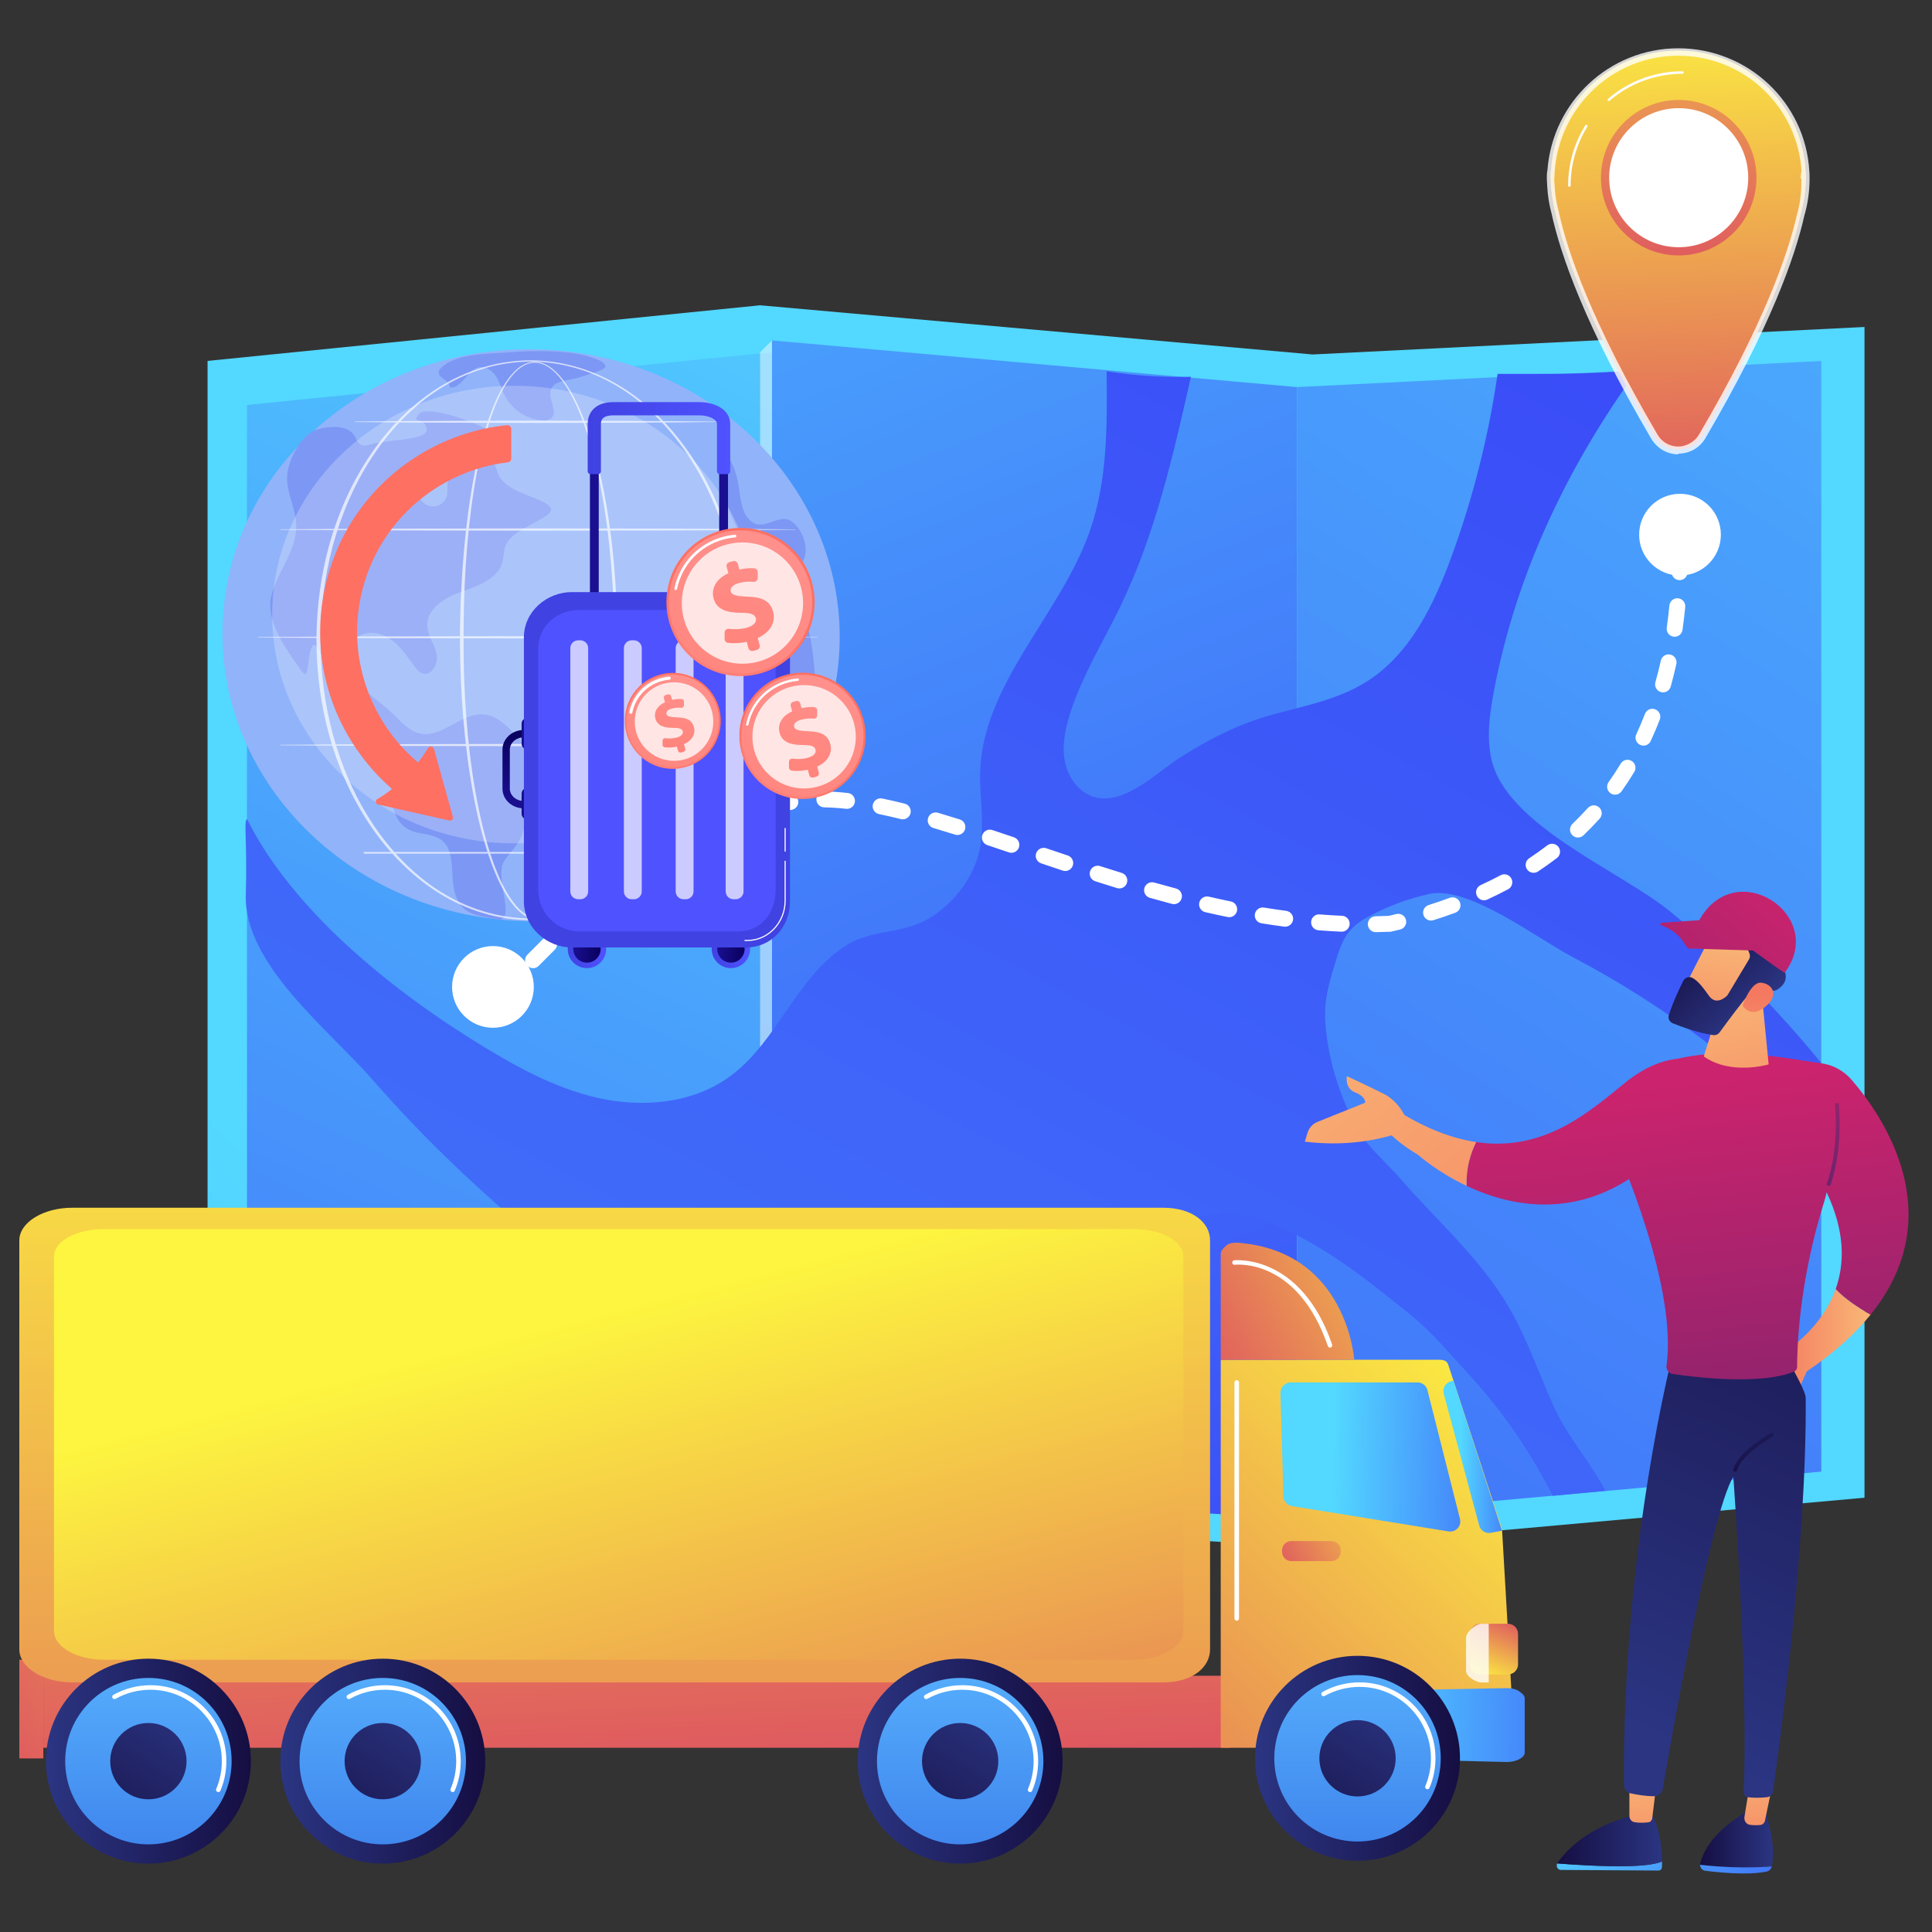 <svg width="200" height="200" viewBox="0 0 200 200" fill="none" xmlns="http://www.w3.org/2000/svg">
<rect x="0" y="0" width="200" height="200" fill="#333333" stroke="none"/>
<g clip-path="url(#clip0_1574_27358)">
<path d="M135.885 36.695L78.686 31.603L21.487 37.361V159.845L78.686 156.813L135.885 160.174L193.012 155.043V33.848L135.885 36.695Z" fill="url(#paint0_linear_1574_27358)"/>
<path d="M79.913 155.241L25.566 158.117V41.925L79.913 36.462V155.241Z" fill="url(#paint1_linear_1574_27358)"/>
<path d="M134.261 157.209L79.915 154.02V35.242L134.261 40.072V157.209Z" fill="url(#paint2_linear_1574_27358)"/>
<path d="M188.539 152.342L134.261 157.209V40.072L188.539 37.371V152.342Z" fill="url(#paint3_linear_1574_27358)"/>
<path opacity="0.47" d="M78.684 154.053H79.914V35.242L78.684 36.462V154.053Z" fill="white"/>
<path d="M25.568 84.786C30.223 94.112 40.208 102.215 49.054 107.73C53.08 110.24 57.286 112.621 61.916 113.66C66.545 114.699 71.708 114.239 75.541 111.444C80.524 107.81 82.38 101.178 87.623 97.848C90.296 96.15 93.513 96.75 96.303 94.995C99.048 93.268 101.136 90.387 101.556 87.133C101.864 84.747 101.388 82.33 101.463 79.926C101.751 70.689 109.785 63.659 112.83 54.934C114.662 49.684 114.62 43.992 114.558 38.431C117.441 38.892 120.366 39.084 123.284 39.003C121.466 47.064 119.621 55.205 116.04 62.653C114.232 66.414 111.983 69.994 110.742 73.978C110.23 75.621 109.895 77.382 110.286 79.058C110.678 80.734 111.943 82.296 113.638 82.597C116.645 83.13 119.758 79.967 122.076 78.475C125.052 76.558 128.236 74.932 131.663 73.995C134.986 73.086 138.46 72.434 141.387 70.617C145.922 67.802 148.418 62.66 150.251 57.647C152.49 51.519 154.095 45.16 155.032 38.703C160.572 38.695 164.327 38.774 169.488 38.319C162.275 48.294 156.967 59.369 154.665 71.462C154.219 73.801 153.874 76.223 154.381 78.55C155.883 85.448 167.728 90.15 172.849 94.323C178.581 98.992 183.874 104.308 188.539 110.053V118.639C181.067 110.674 172.35 104.08 162.68 99.013C159.13 97.153 152.007 91.644 147.951 92.545C145.912 92.998 143.932 93.713 142.074 94.668C141.207 95.113 140.349 95.625 139.721 96.37C138.963 97.267 138.602 98.424 138.259 99.547C137.756 101.19 137.25 102.855 137.177 104.571C137.142 105.376 137.204 106.183 137.302 106.983C137.739 110.56 138.908 114.046 140.716 117.164C141.663 118.798 143.637 120.489 144.909 121.956C148.684 126.307 153.128 130.152 156.07 135.105C158.102 138.525 159.338 142.321 160.993 145.921C162.405 148.886 164.658 151.412 166.201 154.323C164.38 154.498 162.56 154.674 160.739 154.849C158.41 150.224 155.43 145.926 151.914 142.122C149.929 139.974 148.251 137.908 145.924 136.029C141.21 132.223 136.312 128.288 130.528 126.25C124.383 124.084 119.432 127.949 114.1 130.809C106.388 134.946 98.034 136.997 89.346 137.588C85.745 137.833 83.754 140.054 80.358 141.066C76.692 142.159 73.257 141.361 70.141 139.203C58.738 131.307 47.86 122.426 38.723 111.947C34.028 106.562 25.232 99.83 25.445 92.626C25.608 87.148 25.212 85.027 25.568 84.786Z" fill="url(#paint4_linear_1574_27358)"/>
<path d="M127.336 173.474H4.485V180.928H127.336V173.474Z" fill="url(#paint5_linear_1574_27358)"/>
<path d="M4.485 171.818H2V182.032H4.485V171.818Z" fill="url(#paint6_linear_1574_27358)"/>
<path d="M125.265 128.408C125.265 126.547 123.411 125.024 120.413 125.024H7.476C4.478 125.024 2 126.547 2 128.408V170.749C2 172.611 4.478 174.164 7.476 174.164H120.413C123.411 174.164 125.265 172.611 125.265 170.749V128.408Z" fill="url(#paint7_linear_1574_27358)"/>
<path d="M122.504 130.114C122.504 128.411 120.159 127.232 117.332 127.232H10.791C7.963 127.232 5.589 128.411 5.589 130.114V168.818C5.589 170.521 7.963 171.818 10.791 171.818H117.332C120.159 171.818 122.504 170.521 122.504 168.818V130.114Z" fill="url(#paint8_linear_1574_27358)"/>
<path d="M155.487 158.258L149.918 141.265C149.778 140.834 149.376 140.76 148.923 140.76C145.036 140.76 127.473 140.76 126.369 140.76V180.928H156.805L155.487 158.258Z" fill="url(#paint9_linear_1574_27358)"/>
<path d="M157.211 175.048C156.911 174.851 156.426 174.745 156.009 174.753L132.621 175.202L132.488 181.83L156.02 182.403C156.874 182.403 157.839 181.991 157.839 181.413V175.798C157.839 175.516 157.51 175.245 157.211 175.048Z" fill="url(#paint10_linear_1574_27358)"/>
<path d="M151.137 157.244L147.772 143.923C147.654 143.458 147.236 143.107 146.758 143.107H133.594C133.311 143.107 133.04 143.248 132.843 143.451C132.646 143.653 132.54 143.941 132.548 144.223L132.864 154.906C132.879 155.407 133.247 155.831 133.743 155.911L149.957 158.532C150.304 158.588 150.657 158.466 150.895 158.207C151.133 157.947 151.224 157.586 151.137 157.244Z" fill="url(#paint11_linear_1574_27358)"/>
<path d="M150.466 142.943L150.294 142.971C150.003 143.02 149.745 143.189 149.585 143.437C149.426 143.685 149.378 143.99 149.455 144.275L153.124 157.919C153.266 158.446 153.79 158.776 154.327 158.675L155.485 158.458L150.466 142.943Z" fill="url(#paint12_linear_1574_27358)"/>
<path d="M132.719 160.482C132.719 159.958 133.144 159.533 133.668 159.533H137.843C138.367 159.533 138.792 159.958 138.792 160.482V160.654C138.792 161.178 138.367 161.603 137.843 161.603H133.668C133.144 161.603 132.719 161.178 132.719 160.654V160.482Z" fill="url(#paint13_linear_1574_27358)"/>
<path d="M128.098 128.645C127.747 128.619 127.217 128.682 126.959 128.921C126.701 129.161 126.369 129.438 126.369 129.79V140.76H140.189C140.189 140.76 139.455 129.474 128.098 128.645Z" fill="url(#paint14_linear_1574_27358)"/>
<path d="M140.529 192.625C146.388 192.625 151.137 187.876 151.137 182.018C151.137 176.16 146.388 171.41 140.529 171.41C134.671 171.41 129.922 176.16 129.922 182.018C129.922 187.876 134.671 192.625 140.529 192.625Z" fill="url(#paint15_linear_1574_27358)"/>
<path d="M140.528 190.632C145.286 190.632 149.143 186.776 149.143 182.018C149.143 177.26 145.286 173.404 140.528 173.404C135.771 173.404 131.914 177.26 131.914 182.018C131.914 186.776 135.771 190.632 140.528 190.632Z" fill="url(#paint16_linear_1574_27358)"/>
<path d="M147.765 185.222C147.735 185.222 147.704 185.216 147.674 185.204C147.554 185.153 147.498 185.015 147.549 184.895C147.934 183.984 148.13 183.016 148.13 182.018C148.13 177.942 144.814 174.626 140.738 174.626C139.473 174.626 138.226 174.951 137.13 175.565C137.017 175.629 136.873 175.589 136.809 175.475C136.746 175.362 136.786 175.218 136.9 175.155C138.066 174.501 139.393 174.156 140.738 174.156C145.073 174.156 148.6 177.683 148.6 182.018C148.6 183.079 148.392 184.109 147.982 185.079C147.944 185.168 147.857 185.222 147.765 185.222Z" fill="white"/>
<path d="M140.532 185.969C142.714 185.969 144.482 184.2 144.482 182.018C144.482 179.836 142.714 178.067 140.532 178.067C138.35 178.067 136.581 179.836 136.581 182.018C136.581 184.2 138.35 185.969 140.532 185.969Z" fill="url(#paint17_linear_1574_27358)"/>
<path d="M39.625 192.921C45.483 192.921 50.233 188.172 50.233 182.314C50.233 176.456 45.483 171.707 39.625 171.707C33.767 171.707 29.018 176.456 29.018 182.314C29.018 188.172 33.767 192.921 39.625 192.921Z" fill="url(#paint18_linear_1574_27358)"/>
<path d="M39.624 190.928C44.382 190.928 48.239 187.071 48.239 182.314C48.239 177.556 44.382 173.699 39.624 173.699C34.867 173.699 31.01 177.556 31.01 182.314C31.01 187.071 34.867 190.928 39.624 190.928Z" fill="url(#paint19_linear_1574_27358)"/>
<path d="M46.861 185.518C46.831 185.518 46.8 185.512 46.77 185.499C46.65 185.449 46.594 185.311 46.645 185.191C47.03 184.28 47.225 183.312 47.225 182.314C47.225 178.238 43.91 174.922 39.834 174.922C38.569 174.922 37.321 175.247 36.225 175.861C36.112 175.925 35.969 175.884 35.905 175.771C35.842 175.657 35.882 175.514 35.995 175.451C37.161 174.797 38.489 174.452 39.834 174.452C44.169 174.452 47.696 177.979 47.696 182.314C47.696 183.375 47.488 184.405 47.078 185.374C47.04 185.464 46.953 185.518 46.861 185.518Z" fill="white"/>
<path d="M39.623 186.264C41.805 186.264 43.574 184.496 43.574 182.314C43.574 180.132 41.805 178.363 39.623 178.363C37.442 178.363 35.673 180.132 35.673 182.314C35.673 184.496 37.442 186.264 39.623 186.264Z" fill="url(#paint20_linear_1574_27358)"/>
<path d="M99.397 192.921C105.256 192.921 110.005 188.172 110.005 182.314C110.005 176.455 105.256 171.706 99.397 171.706C93.539 171.706 88.79 176.455 88.79 182.314C88.79 188.172 93.539 192.921 99.397 192.921Z" fill="url(#paint21_linear_1574_27358)"/>
<path d="M99.397 190.928C104.154 190.928 108.011 187.071 108.011 182.314C108.011 177.556 104.154 173.699 99.397 173.699C94.639 173.699 90.782 177.556 90.782 182.314C90.782 187.071 94.639 190.928 99.397 190.928Z" fill="url(#paint22_linear_1574_27358)"/>
<path d="M106.634 185.518C106.603 185.518 106.572 185.512 106.542 185.499C106.422 185.449 106.366 185.311 106.417 185.191C106.802 184.28 106.998 183.312 106.998 182.314C106.998 178.238 103.682 174.922 99.606 174.922C98.341 174.922 97.094 175.247 95.998 175.861C95.885 175.925 95.741 175.884 95.677 175.771C95.614 175.657 95.654 175.514 95.768 175.45C96.934 174.797 98.261 174.451 99.606 174.451C103.941 174.451 107.468 177.978 107.468 182.314C107.468 183.375 107.26 184.405 106.85 185.374C106.812 185.464 106.725 185.518 106.634 185.518Z" fill="white"/>
<path d="M99.396 186.264C101.578 186.264 103.347 184.496 103.347 182.314C103.347 180.132 101.578 178.363 99.396 178.363C97.214 178.363 95.445 180.132 95.445 182.314C95.445 184.496 97.214 186.264 99.396 186.264Z" fill="url(#paint23_linear_1574_27358)"/>
<path d="M15.363 192.921C21.222 192.921 25.971 188.172 25.971 182.314C25.971 176.455 21.222 171.706 15.363 171.706C9.505 171.706 4.756 176.455 4.756 182.314C4.756 188.172 9.505 192.921 15.363 192.921Z" fill="url(#paint24_linear_1574_27358)"/>
<path d="M15.363 190.928C20.12 190.928 23.977 187.071 23.977 182.314C23.977 177.556 20.12 173.699 15.363 173.699C10.605 173.699 6.748 177.556 6.748 182.314C6.748 187.071 10.605 190.928 15.363 190.928Z" fill="url(#paint25_linear_1574_27358)"/>
<path d="M22.599 185.518C22.569 185.518 22.538 185.512 22.508 185.499C22.388 185.449 22.332 185.311 22.383 185.191C22.768 184.28 22.963 183.312 22.963 182.314C22.963 178.238 19.648 174.922 15.572 174.922C14.307 174.922 13.06 175.247 11.964 175.861C11.851 175.925 11.707 175.884 11.643 175.771C11.58 175.657 11.62 175.514 11.734 175.45C12.9 174.797 14.227 174.451 15.572 174.451C19.907 174.451 23.434 177.978 23.434 182.314C23.434 183.375 23.226 184.405 22.816 185.374C22.778 185.464 22.691 185.518 22.599 185.518Z" fill="white"/>
<path d="M15.361 186.264C17.543 186.264 19.311 184.496 19.311 182.314C19.311 180.132 17.543 178.363 15.361 178.363C13.179 178.363 11.41 180.132 11.41 182.314C11.41 184.496 13.179 186.264 15.361 186.264Z" fill="url(#paint26_linear_1574_27358)"/>
<path d="M152.179 169.138C152.179 168.56 152.647 168.091 153.226 168.091H156.101C156.679 168.091 157.148 168.56 157.148 169.138V172.289C157.148 172.868 156.679 173.336 156.101 173.336H153.226C152.648 173.336 152.179 172.868 152.179 172.289V169.138Z" fill="url(#paint27_linear_1574_27358)"/>
<path opacity="0.8" d="M154.112 168.091V174.165H153.367C152.789 174.165 151.766 173.55 151.766 172.972V169.528C151.766 168.95 152.789 168.091 153.367 168.091H154.112Z" fill="white"/>
<path d="M128.026 167.774C127.896 167.774 127.791 167.669 127.791 167.539V143.107C127.791 142.977 127.896 142.871 128.026 142.871C128.156 142.871 128.262 142.977 128.262 143.107V167.539C128.262 167.669 128.156 167.774 128.026 167.774Z" fill="white"/>
<path d="M137.684 139.505C137.586 139.505 137.495 139.444 137.461 139.346C134.335 130.286 128.084 130.901 127.82 130.931C127.69 130.948 127.574 130.854 127.559 130.725C127.544 130.596 127.636 130.479 127.765 130.464C127.833 130.455 134.651 129.759 137.906 139.193C137.948 139.316 137.883 139.45 137.76 139.492C137.735 139.501 137.709 139.505 137.684 139.505Z" fill="white"/>
<path d="M190.028 133.442C191.059 134.543 192.578 135.495 193.647 136.088C192.051 138.061 189.891 140.037 187.031 141.971L186.213 143.808L183.591 140.665C183.591 140.665 188.296 138.324 190.028 133.442Z" fill="url(#paint28_linear_1574_27358)"/>
<path d="M175.995 193.048C175.994 192.992 175.998 192.935 176.013 192.878C176.862 189.511 181.077 187.413 181.077 187.413L182.748 187.544C183.708 190.512 183.585 192.332 183.43 193.143C183.426 193.166 183.419 193.187 183.413 193.209C182.035 193.332 179.199 193.413 175.995 193.048Z" fill="url(#paint29_linear_1574_27358)"/>
<path d="M183.413 193.209C183.339 193.48 183.139 193.691 182.883 193.744C180.923 194.157 177.807 193.825 176.499 193.654C176.211 193.616 176 193.349 175.995 193.048C179.199 193.413 182.035 193.332 183.413 193.209Z" fill="url(#paint30_linear_1574_27358)"/>
<path d="M183.419 185.056L182.712 188.462C182.66 188.711 182.468 188.898 182.236 188.92C181.952 188.947 181.547 188.963 181.14 188.903C180.775 188.849 180.521 188.478 180.585 188.08L181.077 185.056H183.419V185.056Z" fill="url(#paint31_linear_1574_27358)"/>
<path d="M168.763 193.175C170.607 193.123 171.562 192.906 172.055 192.705C172.056 192.888 172.055 193.075 172.049 193.268C172.043 193.475 171.89 193.64 171.701 193.639L161.572 193.573C161.249 193.571 161.06 193.196 161.2 192.9C162.528 193.009 165.911 193.255 168.763 193.175Z" fill="url(#paint32_linear_1574_27358)"/>
<path d="M161.199 192.9C161.211 192.874 161.222 192.847 161.239 192.823C162.134 191.573 164.412 189.084 168.914 188.005L171.074 187.937C171.074 187.937 172.036 189.608 172.054 192.704C171.561 192.906 170.607 193.123 168.762 193.175C165.91 193.255 162.527 193.009 161.199 192.9Z" fill="url(#paint33_linear_1574_27358)"/>
<path d="M171.474 184.663C171.45 184.824 171.154 187.271 171.039 188.22C171.012 188.445 170.848 188.62 170.643 188.644C170.275 188.688 169.68 188.728 169.159 188.622C168.878 188.564 168.675 188.294 168.675 187.98V184.14L171.474 184.663Z" fill="url(#paint34_linear_1574_27358)"/>
<path d="M173.207 140.01C173.207 140.01 167.998 159.807 168.092 184.72C168.094 185.174 168.413 185.566 168.857 185.66C169.512 185.798 170.475 185.962 171.272 185.939C171.697 185.927 172.053 185.612 172.125 185.192C172.855 180.909 177.047 156.778 179.435 152.861C179.435 152.861 181.006 174.352 180.504 185.503C180.492 185.78 180.695 186.02 180.97 186.052C181.389 186.101 182.058 186.137 182.909 186.047C183.232 186.012 183.493 185.768 183.539 185.446C184.059 181.821 187.054 160.243 186.927 144.699C186.92 143.822 184.609 140.01 184.609 140.01H173.207Z" fill="url(#paint35_linear_1574_27358)"/>
<path d="M165.962 116.051C166.807 114.991 167.548 113.855 168.168 112.685C169.033 111.05 168.237 113.743 168.474 111.897C174.953 107.221 184.711 109.588 188.485 110.063C189.722 110.219 190.854 110.829 191.67 111.773C194.904 115.516 202.001 125.763 193.647 136.088C192.579 135.495 191.06 134.543 190.028 133.442C190.952 130.837 191.028 127.508 189.091 123.425C189.025 123.749 188.943 124.069 188.844 124.385C186.174 132.841 186.032 139.879 186.038 141.501C186.038 141.721 185.906 141.919 185.702 142.001C182.188 143.409 175.426 142.571 173.155 142.233C172.739 142.171 172.459 141.783 172.517 141.367C173.631 133.295 167.913 120.016 166.402 116.69C166.294 116.451 166.144 116.235 165.962 116.051Z" fill="url(#paint36_linear_1574_27358)"/>
<path d="M182.413 103.267L183.09 110.185C183.09 110.185 179.199 111.357 176.368 109.36L178.358 103.072L182.413 103.267Z" fill="url(#paint37_linear_1574_27358)"/>
<path d="M177.893 95.382C177.8 95.47 173.94 103.049 173.94 103.049L178.315 105.16L183.04 98.521C183.04 98.521 179.461 93.906 177.893 95.382Z" fill="url(#paint38_linear_1574_27358)"/>
<path d="M181.105 98.704C181.183 98.906 181.164 99.132 181.053 99.317L178.871 102.954C178.838 103.009 178.799 103.059 178.752 103.103C178.492 103.344 177.603 104.048 176.916 103.09C176.331 102.274 175.782 101.533 175.193 101.227C174.849 101.048 174.426 101.191 174.252 101.537C173.892 102.249 173.196 103.701 172.759 105.078C172.649 105.424 172.827 105.794 173.163 105.93C174.049 106.289 175.799 106.938 177.353 107.152C177.608 107.188 177.861 107.08 178.012 106.872C178.681 105.956 180.564 103.398 181.207 102.757C181.805 102.162 182.907 102.387 183.404 102.529C183.592 102.583 183.793 102.557 183.961 102.456C184.465 102.153 185.344 101.397 184.54 100.117C184.34 99.799 184.442 99.375 184.756 99.168C185.319 98.798 185.929 98.103 185.347 96.978C184.759 95.839 183.707 95.737 182.991 95.825C182.674 95.863 182.352 95.697 182.231 95.402C182.176 95.271 182.07 95.159 181.87 95.118C181.495 95.042 181.249 94.699 181.322 94.323C181.449 93.678 181.417 94.146 180.388 93.58C178.5 92.543 177.248 93.663 176.828 95.09C176.407 96.518 178.053 96.792 179.381 96.96C180.356 97.084 180.89 98.148 181.105 98.704Z" fill="url(#paint39_linear_1574_27358)"/>
<path d="M180.388 104.093C180.388 104.093 181.227 101.637 182.301 101.728C183.375 101.818 184.221 102.888 182.89 104.091C181.233 105.587 180.388 104.093 180.388 104.093Z" fill="url(#paint40_linear_1574_27358)"/>
<path d="M175.824 95.411C179.559 88.356 189.241 94.765 184.735 100.709C181.385 98.481 177.6 95.17 175.824 95.411Z" fill="url(#paint41_linear_1574_27358)"/>
<path d="M181.66 98.4L174.952 98.192C174.782 98.187 174.626 98.093 174.544 97.944C173.943 96.859 173.064 96.167 171.964 95.788C171.825 95.74 171.854 95.534 172.001 95.525L176.113 95.245C176.118 95.245 176.122 95.245 176.127 95.245C178.176 95.403 179.99 96.635 181.721 98.251C181.779 98.305 181.738 98.402 181.66 98.4Z" fill="url(#paint42_linear_1574_27358)"/>
<path d="M189.443 122.793C190.859 118.918 190.346 114.238 190.34 114.192L189.95 114.236C189.955 114.282 190.458 118.872 189.074 122.658L189.443 122.793Z" fill="url(#paint43_linear_1574_27358)"/>
<path d="M179.626 152.356C179.714 152.356 179.793 152.297 179.816 152.209C180.248 150.543 183.483 148.712 183.516 148.693C183.61 148.64 183.644 148.521 183.591 148.426C183.538 148.332 183.419 148.298 183.323 148.351C183.184 148.429 179.91 150.282 179.436 152.11C179.409 152.215 179.472 152.323 179.577 152.35C179.593 152.354 179.61 152.356 179.626 152.356Z" fill="url(#paint44_linear_1574_27358)"/>
<path d="M152.81 118.227C160.138 119.327 164.915 114.703 168.474 111.897C173.174 108.194 176.831 109.996 176.831 109.996L171.819 119.56C164.335 126.617 156.661 125.05 151.824 122.763C151.75 120.916 152.243 119.37 152.81 118.227Z" fill="url(#paint45_linear_1574_27358)"/>
<path d="M142.51 113.855L144.941 115.163C147.855 116.937 150.463 117.875 152.811 118.227C152.244 119.37 151.75 120.916 151.825 122.763C148.745 121.307 146.815 119.56 146.815 119.56C141.309 116.277 142.51 113.855 142.51 113.855Z" fill="url(#paint46_linear_1574_27358)"/>
<path d="M135.349 117.279C135.506 116.758 135.892 116.336 136.397 116.133L141.329 114.149C141.329 114.149 141.404 113.517 140.287 113.087C139.17 112.657 139.432 111.406 139.432 111.406C139.432 111.406 140.957 112.102 143.19 113.206C144.468 113.837 145.184 114.951 145.564 115.79L144.294 117.46C141.255 118.373 138.178 118.548 135.076 118.186L135.349 117.279Z" fill="url(#paint47_linear_1574_27358)"/>
<path d="M50.441 74.218C59.567 74.218 66.965 66.82 66.965 57.694C66.965 48.568 59.567 41.17 50.441 41.17C41.315 41.17 33.917 48.568 33.917 57.694C33.917 66.82 41.315 74.218 50.441 74.218Z" fill="url(#paint48_linear_1574_27358)"/>
<path d="M66.937 56.808H50.443H33.919C33.919 56.808 32.603 65.98 47.351 91.101C47.994 92.197 49.17 92.852 50.441 92.853C51.712 92.853 52.89 92.209 53.533 91.113C68.279 65.99 66.937 56.808 66.937 56.808Z" fill="url(#paint49_linear_1574_27358)"/>
<path opacity="0.8" d="M50.44 93.388V93.481H50.445C49.006 93.481 47.664 92.69 46.941 91.459C38.321 76.775 35.162 67.49 34.03 62.295C33.708 61.1 33.523 59.928 33.464 58.727C33.364 57.498 33.441 56.98 33.45 56.926L33.493 56.661C34.159 47.785 41.546 40.877 50.447 40.877C59.465 40.877 66.919 47.883 67.423 56.83C67.435 56.947 67.46 57.244 67.45 57.741L67.451 57.802C67.451 59.425 67.221 61.032 66.769 62.58C65.599 67.771 62.421 76.964 53.947 91.4C53.22 92.64 51.926 93.388 50.44 93.388ZM34.374 57.551C34.37 57.799 34.377 58.153 34.421 58.686L34.422 58.684C34.477 59.822 34.653 60.917 34.96 62.052L34.965 62.071C36.08 67.196 39.206 76.364 47.769 90.95C48.32 91.889 49.342 92.471 50.441 92.472L50.44 92.951V92.471C51.431 92.471 52.564 91.883 53.12 90.936C61.539 76.592 64.682 67.476 65.835 62.354L65.843 62.325C66.273 60.86 66.395 59.339 66.395 57.802L66.298 57.734V57.729C66.298 57.251 66.379 56.992 66.372 56.924L66.417 56.896C65.948 48.451 58.936 41.836 50.423 41.836C41.926 41.836 34.903 48.545 34.418 57.064L34.404 57.551H34.374V57.551Z" fill="white"/>
<path d="M57.244 64.387C60.97 60.661 60.97 54.62 57.244 50.894C53.518 47.168 47.477 47.168 43.751 50.894C40.025 54.62 40.025 60.661 43.751 64.387C47.477 68.113 53.518 68.113 57.244 64.387Z" fill="white"/>
<path d="M50.499 67.715C44.944 67.715 40.425 63.196 40.425 57.641C40.425 52.086 44.944 47.566 50.499 47.566C56.054 47.566 60.574 52.086 60.574 57.641C60.574 63.196 56.054 67.715 50.499 67.715ZM50.499 48.633C45.532 48.633 41.491 52.674 41.491 57.641C41.491 62.608 45.532 66.649 50.499 66.649C55.466 66.649 59.507 62.608 59.507 57.641C59.507 52.674 55.466 48.633 50.499 48.633Z" fill="url(#paint50_linear_1574_27358)"/>
<path d="M41.448 47.707C41.403 47.707 41.358 47.688 41.327 47.651C41.269 47.584 41.277 47.483 41.344 47.425C44.024 45.123 47.449 43.856 50.987 43.856C51.075 43.856 51.147 43.927 51.147 44.016C51.147 44.104 51.075 44.175 50.987 44.175C47.525 44.175 44.175 45.416 41.552 47.668C41.522 47.694 41.485 47.707 41.448 47.707Z" fill="white"/>
<path d="M36.338 58.823C36.249 58.823 36.178 58.752 36.178 58.663C36.178 55.9 36.944 53.205 38.393 50.869C38.44 50.794 38.538 50.77 38.613 50.817C38.688 50.864 38.711 50.962 38.665 51.037C37.247 53.323 36.498 55.96 36.498 58.663C36.498 58.752 36.426 58.823 36.338 58.823Z" fill="white"/>
<path d="M51.029 106.396C53.365 106.396 55.259 104.503 55.259 102.167C55.259 99.831 53.365 97.937 51.029 97.937C48.694 97.937 46.8 99.831 46.8 102.167C46.8 104.503 48.694 106.396 51.029 106.396Z" fill="white"/>
<path d="M173.739 31.641C181.031 31.641 186.943 25.73 186.943 18.437C186.943 11.145 181.031 5.233 173.739 5.233C166.447 5.233 160.535 11.145 160.535 18.437C160.535 25.73 166.447 31.641 173.739 31.641Z" fill="url(#paint51_linear_1574_27358)"/>
<path d="M186.918 17.729H173.738H160.534C160.534 17.729 159.483 25.058 171.267 45.132C171.781 46.008 172.721 46.531 173.736 46.531C174.752 46.532 175.693 46.017 176.207 45.141C187.99 25.066 186.918 17.729 186.918 17.729Z" fill="url(#paint52_linear_1574_27358)"/>
<path opacity="0.8" d="M173.732 46.96V47.034H173.736C172.587 47.034 171.514 46.402 170.937 45.418C164.048 33.685 161.524 26.265 160.62 22.114C160.362 21.159 160.214 20.223 160.168 19.263C160.088 18.281 160.149 17.867 160.156 17.824L160.191 17.613C160.723 10.52 166.626 5 173.738 5C180.944 5 186.9 10.598 187.303 17.747C187.313 17.841 187.332 18.078 187.325 18.475L187.325 18.524C187.325 19.821 187.142 21.105 186.781 22.342C185.846 26.49 183.306 33.836 176.535 45.372C175.954 46.362 174.92 46.96 173.732 46.96ZM160.895 18.324C160.891 18.522 160.897 18.804 160.932 19.23L160.933 19.229C160.977 20.138 161.117 21.014 161.363 21.92L161.367 21.935C162.258 26.03 164.756 33.356 171.598 45.011C172.038 45.762 172.855 46.227 173.734 46.228L173.732 46.61V46.227C174.524 46.227 175.43 45.757 175.874 45C182.601 33.538 185.113 26.254 186.034 22.162L186.041 22.138C186.384 20.968 186.482 19.752 186.482 18.524L186.405 18.47V18.465C186.405 18.083 186.469 17.877 186.463 17.822L186.5 17.8C186.125 11.052 180.522 5.766 173.719 5.766C166.929 5.766 161.317 11.127 160.93 17.934L160.919 18.324H160.895V18.324Z" fill="white"/>
<path d="M179.169 23.787C182.147 20.81 182.147 15.982 179.169 13.005C176.192 10.027 171.365 10.027 168.387 13.005C165.41 15.982 165.41 20.81 168.387 23.787C171.365 26.765 176.192 26.765 179.169 23.787Z" fill="white"/>
<path d="M173.779 26.445C169.34 26.445 165.729 22.834 165.729 18.395C165.729 13.956 169.34 10.345 173.779 10.345C178.218 10.345 181.829 13.956 181.829 18.395C181.829 22.834 178.218 26.445 173.779 26.445ZM173.779 11.197C169.81 11.197 166.58 14.426 166.58 18.395C166.58 22.364 169.81 25.593 173.779 25.593C177.748 25.593 180.977 22.364 180.977 18.395C180.977 14.426 177.748 11.197 173.779 11.197Z" fill="url(#paint53_linear_1574_27358)"/>
<path d="M166.547 10.457C166.511 10.457 166.475 10.442 166.45 10.412C166.404 10.359 166.41 10.278 166.464 10.232C168.605 8.393 171.342 7.38 174.169 7.38C174.239 7.38 174.297 7.437 174.297 7.508C174.297 7.578 174.239 7.635 174.169 7.635C171.403 7.635 168.725 8.627 166.63 10.426C166.606 10.447 166.576 10.457 166.547 10.457Z" fill="white"/>
<path d="M162.462 19.34C162.391 19.34 162.334 19.283 162.334 19.212C162.334 17.004 162.946 14.851 164.104 12.984C164.141 12.924 164.22 12.905 164.28 12.942C164.34 12.98 164.358 13.058 164.321 13.118C163.188 14.945 162.59 17.052 162.59 19.212C162.59 19.283 162.532 19.34 162.462 19.34Z" fill="white"/>
<path d="M173.913 59.578C176.249 59.578 178.143 57.684 178.143 55.348C178.143 53.012 176.249 51.119 173.913 51.119C171.577 51.119 169.684 53.012 169.684 55.348C169.684 57.684 171.577 59.578 173.913 59.578Z" fill="white"/>
<path d="M51.142 104.508C50.944 104.508 50.745 104.437 50.587 104.292C50.251 103.984 50.228 103.464 50.536 103.128C51.069 102.546 51.604 101.968 52.14 101.395C52.451 101.063 52.972 101.046 53.304 101.357C53.636 101.667 53.653 102.189 53.343 102.52C52.81 103.089 52.279 103.663 51.75 104.241C51.587 104.418 51.365 104.508 51.142 104.508ZM55.182 100.228C54.974 100.228 54.766 100.15 54.606 99.993C54.281 99.675 54.275 99.154 54.593 98.829C55.16 98.25 55.723 97.685 56.267 97.151C56.591 96.833 57.112 96.837 57.431 97.162C57.75 97.486 57.745 98.007 57.421 98.326C56.885 98.853 56.33 99.409 55.77 99.981C55.609 100.146 55.395 100.228 55.182 100.228ZM142.42 96.497C141.972 96.497 141.604 96.137 141.597 95.688C141.589 95.233 141.952 94.858 142.407 94.85C142.858 94.843 143.313 94.83 143.761 94.811C144.026 94.75 144.29 94.687 144.55 94.622C144.992 94.514 145.438 94.783 145.547 95.225C145.656 95.666 145.386 96.113 144.944 96.222C144.652 96.294 144.356 96.364 144.057 96.433L143.983 96.451L143.907 96.454C143.421 96.474 142.925 96.489 142.434 96.497C142.429 96.497 142.425 96.497 142.42 96.497ZM138.893 96.448C138.881 96.448 138.869 96.448 138.857 96.448C138.075 96.414 137.276 96.364 136.483 96.301C136.029 96.264 135.691 95.867 135.728 95.414C135.764 94.961 136.162 94.62 136.614 94.659C137.388 94.721 138.166 94.769 138.928 94.802C139.382 94.822 139.735 95.206 139.715 95.661C139.696 96.103 139.331 96.448 138.893 96.448ZM59.404 96.133C59.181 96.133 58.959 96.043 58.796 95.865C58.489 95.529 58.513 95.008 58.849 94.701C59.448 94.155 60.047 93.624 60.629 93.125C60.974 92.828 61.494 92.868 61.79 93.213C62.086 93.558 62.047 94.078 61.702 94.374C61.132 94.863 60.546 95.382 59.959 95.918C59.801 96.062 59.603 96.133 59.404 96.133ZM133.042 95.93C133.007 95.93 132.971 95.928 132.934 95.924C132.168 95.823 131.378 95.707 130.585 95.577C130.136 95.504 129.831 95.081 129.904 94.632C129.977 94.183 130.4 93.879 130.849 93.952C131.626 94.079 132.399 94.192 133.148 94.29C133.599 94.35 133.917 94.763 133.858 95.214C133.804 95.629 133.45 95.93 133.042 95.93ZM148.142 95.297C147.792 95.297 147.467 95.072 147.356 94.721C147.22 94.287 147.461 93.824 147.894 93.688C148.635 93.454 149.371 93.203 150.082 92.942C150.509 92.785 150.982 93.004 151.139 93.431C151.296 93.858 151.077 94.331 150.65 94.488C149.915 94.758 149.155 95.017 148.389 95.258C148.307 95.284 148.224 95.297 148.142 95.297ZM127.249 94.948C127.194 94.948 127.138 94.943 127.082 94.931C126.328 94.777 125.549 94.607 124.767 94.426C124.324 94.324 124.048 93.882 124.15 93.439C124.253 92.995 124.694 92.719 125.138 92.821C125.907 92.999 126.672 93.166 127.414 93.318C127.859 93.41 128.146 93.845 128.055 94.29C127.974 94.68 127.631 94.948 127.249 94.948ZM121.529 93.598C121.46 93.598 121.389 93.589 121.318 93.57C120.578 93.375 119.81 93.164 119.034 92.944C118.597 92.82 118.343 92.364 118.467 91.927C118.591 91.49 119.047 91.236 119.484 91.36C120.25 91.577 121.009 91.785 121.739 91.978C122.179 92.094 122.441 92.545 122.325 92.984C122.227 93.354 121.894 93.598 121.529 93.598ZM153.625 93.196C153.313 93.196 153.015 93.018 152.876 92.717C152.686 92.303 152.867 91.814 153.28 91.624C153.983 91.301 154.677 90.957 155.343 90.603C155.745 90.389 156.243 90.541 156.457 90.943C156.671 91.344 156.518 91.843 156.117 92.057C155.423 92.426 154.7 92.784 153.969 93.121C153.857 93.172 153.74 93.196 153.625 93.196ZM63.903 92.346C63.656 92.346 63.411 92.235 63.249 92.023C62.972 91.663 63.04 91.146 63.401 90.869C64.041 90.377 64.689 89.902 65.326 89.455C65.698 89.195 66.211 89.284 66.472 89.657C66.734 90.029 66.643 90.543 66.271 90.804C65.653 91.237 65.025 91.698 64.403 92.175C64.254 92.29 64.078 92.346 63.903 92.346ZM115.875 91.972C115.794 91.972 115.713 91.96 115.632 91.935C114.875 91.702 114.124 91.466 113.378 91.227C112.945 91.088 112.706 90.624 112.845 90.191C112.984 89.758 113.448 89.519 113.881 89.658C114.62 89.895 115.366 90.13 116.117 90.362C116.552 90.496 116.795 90.956 116.661 91.391C116.552 91.745 116.227 91.972 115.875 91.972ZM158.76 90.353C158.493 90.353 158.231 90.224 158.072 89.984C157.821 89.605 157.926 89.094 158.305 88.843C158.945 88.419 159.574 87.972 160.173 87.514C160.534 87.238 161.051 87.306 161.327 87.667C161.603 88.028 161.535 88.545 161.174 88.822C160.545 89.303 159.885 89.772 159.213 90.217C159.074 90.309 158.916 90.353 158.76 90.353ZM110.274 90.166C110.188 90.166 110.1 90.152 110.013 90.124C109.262 89.873 108.517 89.622 107.779 89.372C107.348 89.226 107.117 88.758 107.263 88.328C107.409 87.897 107.877 87.666 108.307 87.812C109.043 88.061 109.786 88.311 110.535 88.561C110.966 88.705 111.199 89.172 111.055 89.603C110.94 89.948 110.619 90.166 110.274 90.166ZM68.764 89.037C68.482 89.037 68.208 88.893 68.054 88.632C67.823 88.241 67.952 87.736 68.344 87.505C69.042 87.091 69.749 86.701 70.446 86.343C70.85 86.135 71.347 86.294 71.555 86.699C71.762 87.103 71.603 87.6 71.198 87.808C70.531 88.151 69.852 88.526 69.182 88.922C69.05 89 68.906 89.037 68.764 89.037ZM104.7 88.281C104.613 88.281 104.524 88.267 104.436 88.237C103.685 87.983 102.943 87.732 102.209 87.488C101.777 87.344 101.544 86.877 101.688 86.446C101.832 86.015 102.298 85.782 102.729 85.925C103.466 86.171 104.211 86.422 104.964 86.677C105.395 86.823 105.626 87.29 105.48 87.721C105.364 88.064 105.043 88.281 104.7 88.281ZM163.351 86.702C163.134 86.702 162.918 86.616 162.756 86.447C162.442 86.118 162.454 85.597 162.782 85.283C163.334 84.756 163.87 84.204 164.376 83.642C164.68 83.303 165.201 83.276 165.539 83.58C165.877 83.884 165.904 84.405 165.6 84.743C165.066 85.336 164.501 85.918 163.92 86.474C163.76 86.626 163.556 86.702 163.351 86.702ZM74.035 86.444C73.706 86.444 73.396 86.245 73.269 85.921C73.102 85.497 73.311 85.019 73.734 84.853C74.487 84.558 75.253 84.29 76.011 84.056C76.446 83.921 76.906 84.165 77.041 84.6C77.175 85.034 76.931 85.496 76.497 85.629C75.778 85.852 75.05 86.106 74.336 86.387C74.237 86.425 74.135 86.444 74.035 86.444ZM99.112 86.438C99.03 86.438 98.946 86.425 98.864 86.399C98.068 86.148 97.337 85.924 96.628 85.715C96.192 85.587 95.942 85.129 96.071 84.692C96.2 84.256 96.658 84.007 97.094 84.136C97.812 84.348 98.554 84.575 99.359 84.829C99.793 84.966 100.034 85.428 99.897 85.862C99.786 86.213 99.462 86.438 99.112 86.438ZM93.457 84.816C93.391 84.816 93.324 84.808 93.257 84.791C92.473 84.595 91.712 84.421 90.997 84.275C90.551 84.183 90.264 83.748 90.356 83.302C90.447 82.857 90.882 82.569 91.328 82.661C92.066 82.813 92.849 82.992 93.656 83.193C94.097 83.303 94.365 83.75 94.255 84.191C94.162 84.566 93.826 84.816 93.457 84.816ZM79.556 84.465C79.224 84.465 78.911 84.262 78.786 83.933C78.625 83.507 78.839 83.032 79.264 82.871C80.018 82.585 80.828 82.362 81.672 82.207C82.12 82.125 82.549 82.422 82.631 82.869C82.712 83.316 82.416 83.746 81.969 83.827C81.223 83.964 80.509 84.16 79.848 84.411C79.752 84.447 79.653 84.465 79.556 84.465ZM87.681 83.732C87.65 83.732 87.62 83.731 87.59 83.727C86.801 83.641 86.037 83.59 85.319 83.577C84.865 83.569 84.502 83.194 84.511 82.739C84.519 82.29 84.886 81.931 85.334 81.931C85.339 81.931 85.344 81.931 85.349 81.931C86.116 81.944 86.931 81.998 87.769 82.09C88.222 82.14 88.548 82.547 88.498 82.999C88.452 83.42 88.095 83.732 87.681 83.732ZM167.191 82.266C167.026 82.266 166.859 82.216 166.714 82.113C166.344 81.849 166.257 81.335 166.52 80.965C166.959 80.348 167.382 79.704 167.775 79.051C168.01 78.662 168.516 78.537 168.906 78.771C169.295 79.007 169.42 79.513 169.185 79.902C168.77 80.59 168.325 81.268 167.862 81.919C167.702 82.145 167.448 82.266 167.191 82.266ZM170.134 77.186C170.018 77.186 169.9 77.162 169.788 77.11C169.375 76.918 169.196 76.428 169.388 76.016C169.705 75.332 170.007 74.621 170.283 73.901C170.447 73.477 170.923 73.266 171.347 73.429C171.772 73.592 171.984 74.068 171.82 74.493C171.53 75.246 171.215 75.992 170.881 76.71C170.742 77.01 170.445 77.186 170.134 77.186ZM172.16 71.672C172.087 71.672 172.012 71.662 171.937 71.641C171.5 71.518 171.244 71.063 171.367 70.625C171.571 69.898 171.76 69.145 171.927 68.388C172.025 67.944 172.464 67.664 172.908 67.761C173.352 67.859 173.633 68.299 173.535 68.743C173.361 69.531 173.165 70.314 172.953 71.071C172.851 71.434 172.52 71.672 172.16 71.672ZM173.358 65.915C173.32 65.915 173.281 65.913 173.241 65.907C172.791 65.843 172.478 65.426 172.542 64.976C172.648 64.228 172.74 63.454 172.816 62.675C172.86 62.223 173.261 61.89 173.715 61.935C174.168 61.979 174.499 62.382 174.455 62.834C174.377 63.637 174.282 64.436 174.172 65.208C174.114 65.619 173.762 65.915 173.358 65.915ZM173.87 60.056C173.86 60.056 173.849 60.055 173.839 60.055C173.384 60.038 173.03 59.655 173.047 59.201C173.075 58.446 173.092 57.663 173.095 56.874C173.097 56.421 173.465 56.054 173.918 56.054C173.92 56.054 173.921 56.054 173.922 56.054C174.377 56.056 174.744 56.427 174.742 56.882C174.738 57.689 174.722 58.49 174.693 59.263C174.676 59.707 174.311 60.056 173.87 60.056Z" fill="white"/>
<path d="M86.9 67.162C87.617 50.83 73.907 36.961 56.278 36.187C38.648 35.412 23.775 48.024 23.057 64.357C22.34 80.689 36.049 94.558 53.679 95.332C71.308 96.107 86.182 83.495 86.9 67.162Z" fill="#91B3FA"/>
<path d="M30.874 46.144C30.173 47.27 29.632 48.537 29.734 49.86C29.851 51.391 30.626 52.825 30.666 54.361C30.733 56.965 28.723 59.145 28.096 61.673C27.395 64.499 30.038 67.719 31.091 69.296C32.144 70.874 31.691 68.017 32.33 66.903C32.968 65.788 34.345 71.591 36.495 72.864C37.649 73.547 39.003 74.002 39.833 75.055C41.043 76.592 40.708 78.778 40.526 80.725C40.344 82.672 40.616 85.045 42.37 85.911C43.403 86.421 44.715 86.248 45.647 86.925C47.283 88.113 46.502 90.703 47.15 92.619C47.855 94.702 49.254 94.729 51.417 95.171C53.58 95.612 51.144 90.86 52.158 89.199C52.691 88.326 53.504 87.631 53.924 86.698C54.507 85.405 54.342 83.677 55.473 82.82C56.32 82.178 57.499 82.352 58.562 82.342C59.625 82.333 60.918 81.872 61.039 80.815C61.146 79.878 60.208 79.131 59.29 78.913C58.372 78.696 57.393 78.8 56.492 78.522C53.913 77.728 52.71 74.119 50.017 73.951C47.715 73.806 45.787 76.39 43.525 75.939C42.264 75.687 41.401 74.57 40.465 73.689C39.262 72.556 37.77 71.706 36.815 70.358C35.861 69.01 35.698 66.856 37.056 65.915C38.065 65.217 39.499 65.5 40.495 66.216C41.492 66.932 42.171 67.994 42.903 68.979C43.129 69.283 43.385 69.598 43.746 69.711C44.719 70.016 45.43 68.647 45.197 67.654C44.964 66.661 44.263 65.788 44.23 64.768C44.172 62.972 46.106 61.832 47.803 61.24C49.5 60.648 51.5 59.943 51.999 58.216C52.175 57.606 52.129 56.935 52.398 56.36C53.29 54.454 57.993 53.502 56.869 52.397C55.745 51.292 52.176 51.052 51.481 48.827C51.232 48.03 50.976 46.977 50.145 46.899C48.791 46.774 48.019 48.45 46.883 48.737C46.344 48.874 46.292 49.789 46.313 50.916C46.328 51.733 45.678 52.408 44.861 52.423C44.044 52.439 43.369 51.789 43.353 50.971C43.347 50.668 43.401 50.361 43.525 50.056C43.744 49.52 44.159 49.091 44.578 48.691C46.324 47.024 51.536 45.191 50.445 44.482C49.353 43.772 44.115 41.813 43.334 42.894C42.553 43.975 43.845 43.059 44.16 44.342C44.475 45.624 40.285 45.452 38.348 46.007C38.028 46.099 37.673 46.188 37.374 46.043C37.039 45.881 36.898 45.491 36.717 45.167C35.744 43.428 32.507 44.557 32.507 44.557C32.507 44.557 31.501 45.138 30.874 46.144Z" fill="#7D97F4"/>
<path d="M45.511 38.255C45.041 39.132 46.44 39.118 46.579 40.103C47.838 40.24 48.355 38.255 49.601 38.023C50.304 37.892 50.985 38.396 51.367 39C51.749 39.605 51.927 40.314 52.251 40.952C52.976 42.38 54.474 43.385 56.07 43.515C56.418 43.543 56.8 43.521 57.062 43.291C57.821 42.622 56.735 41.365 57.017 40.394C57.339 39.284 58.94 39.452 60.022 39.045C60.321 38.933 62.616 38.32 62.653 38.004C62.718 37.442 61.653 37.085 60.462 36.778C58.444 36.259 54.893 36.281 53.157 36.438C50.848 36.647 47.001 36.478 45.511 38.255Z" fill="#7D97F4"/>
<path d="M84.02 75.968C84.543 72.693 84.499 69.327 83.891 66.066C83.729 65.196 83.35 64.159 82.474 64.034C81.46 63.889 80.22 65.053 79.586 64.25C79.306 63.895 79.418 63.379 79.576 62.956C79.994 61.84 80.649 60.814 81.485 59.964C82.004 59.437 82.598 58.969 82.997 58.346C83.852 57.013 83.252 55.066 82.042 54.045C80.832 53.023 79.272 54.855 78 54.128C76.728 53.401 76.688 51.638 76.449 50.192C76.272 49.122 75.483 46.221 74.612 47.634C73.741 49.046 75.774 54.669 78.063 57.365C78.339 57.69 78.644 58.054 78.621 58.48C78.565 59.497 77.083 59.452 76.086 59.66C74.852 59.917 72.96 59.257 74.004 61.407C74.555 62.541 77.185 64.094 76.478 64.853C75.771 65.612 73.599 67.81 72.58 69.588C71.56 71.366 71.067 73.58 71.835 75.48C72.604 77.38 74.915 78.692 76.802 77.891C77.685 77.517 78.647 76.738 79.468 77.234C80.211 77.683 80.102 78.762 80.065 79.63C80.028 80.498 80.528 81.65 81.373 81.446C81.651 81.379 81.869 81.168 82.057 80.953C83.245 79.588 83.734 77.755 84.02 75.968Z" fill="#7D97F4"/>
<path opacity="0.24" d="M53.247 87.306C67.095 87.306 78.32 76.701 78.32 63.62C78.32 50.538 67.095 39.934 53.247 39.934C39.4 39.934 28.174 50.538 28.174 63.62C28.174 76.701 39.4 87.306 53.247 87.306Z" fill="white"/>
<g opacity="0.68">
<path d="M63.902 66.264C63.894 71.484 63.537 76.714 62.621 81.859C62.389 83.144 62.12 84.424 61.799 85.691C61.478 86.957 61.106 88.213 60.651 89.44C60.192 90.664 59.659 91.87 58.937 92.972C58.574 93.519 58.161 94.042 57.652 94.473C57.398 94.686 57.119 94.876 56.813 95.014C56.507 95.152 56.173 95.239 55.834 95.246C55.496 95.256 55.157 95.189 54.845 95.063C54.532 94.939 54.246 94.758 53.986 94.551C53.465 94.134 53.044 93.617 52.673 93.074C52.304 92.529 51.988 91.952 51.703 91.362C51.418 90.771 51.166 90.167 50.935 89.554C50.474 88.329 50.099 87.075 49.774 85.809C49.45 84.543 49.178 83.264 48.944 81.98C48.477 79.409 48.16 76.814 47.946 74.212C47.733 71.609 47.627 68.998 47.616 66.387C47.61 65.081 47.643 63.776 47.689 62.471C47.737 61.167 47.807 59.863 47.902 58.561C48.093 55.958 48.379 53.36 48.806 50.783C49.02 49.495 49.269 48.213 49.57 46.941C49.871 45.671 50.221 44.41 50.656 43.177C50.875 42.561 51.114 41.951 51.386 41.356C51.659 40.761 51.963 40.179 52.321 39.629C52.68 39.082 53.093 38.559 53.606 38.141C53.863 37.934 54.145 37.754 54.455 37.632C54.763 37.508 55.098 37.445 55.431 37.458C55.763 37.467 56.092 37.551 56.395 37.684C56.698 37.819 56.977 38.001 57.233 38.209C57.745 38.626 58.169 39.136 58.546 39.671C58.921 40.209 59.248 40.779 59.543 41.362C59.839 41.946 60.103 42.545 60.346 43.152C60.831 44.366 61.231 45.612 61.58 46.871C61.927 48.13 62.221 49.404 62.475 50.685C63.48 55.813 63.888 61.044 63.902 66.264ZM63.579 66.264C63.583 63.662 63.483 61.059 63.266 58.465C63.051 55.872 62.726 53.287 62.242 50.73C62.001 49.452 61.72 48.181 61.386 46.923C61.05 45.667 60.664 44.424 60.193 43.212C59.956 42.607 59.7 42.01 59.411 41.428C59.124 40.847 58.805 40.28 58.439 39.745C58.073 39.213 57.659 38.707 57.162 38.295C56.914 38.09 56.645 37.911 56.353 37.778C56.061 37.647 55.747 37.562 55.428 37.553C55.108 37.543 54.789 37.607 54.494 37.728C54.197 37.848 53.925 38.025 53.678 38.229C53.182 38.64 52.78 39.157 52.431 39.7C52.083 40.246 51.786 40.825 51.522 41.417C51.257 42.01 51.025 42.617 50.814 43.231C50.392 44.461 50.055 45.719 49.767 46.987C49.479 48.255 49.242 49.535 49.04 50.821C48.639 53.392 48.377 55.985 48.211 58.582C48.043 61.18 47.982 63.783 47.987 66.386C47.981 68.989 48.07 71.591 48.265 74.186C48.462 76.781 48.762 79.369 49.21 81.932C49.435 83.213 49.698 84.488 50.012 85.749C50.327 87.01 50.692 88.259 51.141 89.478C51.366 90.086 51.612 90.687 51.89 91.273C52.168 91.857 52.476 92.429 52.835 92.965C53.194 93.5 53.603 94.007 54.1 94.409C54.348 94.609 54.618 94.782 54.911 94.9C55.203 95.019 55.516 95.085 55.83 95.075C56.143 95.067 56.453 94.984 56.739 94.853C57.026 94.721 57.291 94.539 57.533 94.332C58.019 93.916 58.419 93.403 58.773 92.864C59.474 91.778 59.995 90.58 60.441 89.363C60.885 88.142 61.246 86.892 61.557 85.63C61.868 84.368 62.127 83.093 62.35 81.811C62.795 79.248 63.092 76.659 63.289 74.065C63.488 71.47 63.58 68.867 63.579 66.264Z" fill="white"/>
<path d="M77.063 66.264C77.046 69.623 76.615 72.984 75.717 76.223C74.804 79.456 73.427 82.566 71.557 85.359C70.621 86.753 69.562 88.067 68.377 89.258C67.193 90.449 65.884 91.519 64.462 92.414C63.038 93.306 61.501 94.021 59.892 94.505C58.283 94.991 56.604 95.245 54.924 95.247C53.243 95.246 51.563 94.994 49.954 94.509C48.344 94.025 46.806 93.312 45.381 92.421C43.958 91.526 42.647 90.457 41.462 89.266C40.276 88.075 39.214 86.763 38.277 85.368C36.403 82.575 35.024 79.463 34.108 76.23C33.202 72.989 32.773 69.625 32.759 66.264C32.767 64.583 32.879 62.902 33.101 61.236C33.325 59.57 33.66 57.919 34.113 56.3C35.032 53.067 36.412 49.958 38.287 47.167C39.224 45.773 40.286 44.462 41.472 43.272C42.658 42.083 43.968 41.015 45.391 40.122C46.815 39.233 48.353 38.524 49.961 38.041C51.568 37.555 53.245 37.302 54.924 37.3C56.603 37.303 58.279 37.558 59.886 38.044C61.492 38.528 63.029 39.238 64.453 40.129C65.874 41.022 67.183 42.091 68.367 43.28C69.551 44.47 70.611 45.782 71.546 47.176C73.418 49.966 74.796 53.075 75.711 56.306C76.611 59.545 77.044 62.905 77.063 66.264ZM76.693 66.264C76.687 62.937 76.271 59.606 75.392 56.395C74.507 53.189 73.174 50.094 71.343 47.312C70.427 45.922 69.387 44.612 68.223 43.422C67.059 42.233 65.772 41.158 64.366 40.265C62.959 39.376 61.439 38.661 59.845 38.177C58.252 37.693 56.59 37.438 54.924 37.433C53.258 37.439 51.595 37.695 50.003 38.181C48.41 38.666 46.891 39.382 45.485 40.271C44.08 41.166 42.795 42.241 41.633 43.43C40.47 44.621 39.432 45.931 38.519 47.321C36.69 50.103 35.36 53.196 34.478 56.401C34.04 58.005 33.722 59.642 33.506 61.29C33.291 62.938 33.184 64.601 33.18 66.264C33.185 67.927 33.292 69.589 33.509 71.238C33.725 72.886 34.044 74.521 34.484 76.125C35.367 79.329 36.699 82.421 38.529 85.2C39.443 86.589 40.481 87.897 41.643 89.087C42.806 90.275 44.09 91.349 45.495 92.242C46.901 93.129 48.419 93.841 50.01 94.326C51.599 94.812 53.26 95.068 54.924 95.076C56.588 95.07 58.248 94.814 59.839 94.329C61.43 93.846 62.95 93.135 64.357 92.248C65.763 91.356 67.048 90.283 68.213 89.096C69.377 87.906 70.416 86.598 71.332 85.209C73.165 82.429 74.499 79.337 75.386 76.132C76.267 72.921 76.685 69.591 76.693 66.264Z" fill="white"/>
<path d="M29.05 54.793L35.709 54.749L42.369 54.723L55.688 54.702L69.008 54.725L75.667 54.753L82.327 54.801C82.336 54.801 82.343 54.809 82.343 54.818C82.343 54.827 82.336 54.834 82.327 54.834L75.667 54.883L69.008 54.911L55.688 54.933L42.369 54.913L35.709 54.887L29.05 54.842C29.036 54.842 29.025 54.831 29.025 54.818C29.026 54.804 29.036 54.794 29.05 54.793Z" fill="white"/>
<path d="M36.777 43.639L41.505 43.594L46.233 43.569C47.809 43.558 49.386 43.559 50.962 43.556L55.69 43.548L65.146 43.571L69.874 43.599C71.45 43.615 73.026 43.625 74.603 43.647C74.612 43.647 74.619 43.655 74.619 43.664C74.618 43.673 74.611 43.68 74.603 43.68C73.026 43.702 71.45 43.712 69.874 43.728L65.146 43.756L55.69 43.779L50.962 43.771C49.386 43.768 47.809 43.769 46.233 43.758L41.505 43.733L36.777 43.688C36.764 43.688 36.753 43.677 36.753 43.663C36.753 43.65 36.764 43.639 36.777 43.639Z" fill="white"/>
<path d="M26.735 65.948L33.973 65.903L41.212 65.877L55.688 65.857L70.165 65.879L77.403 65.907L84.641 65.956C84.65 65.956 84.657 65.963 84.657 65.972C84.657 65.981 84.65 65.989 84.641 65.989L77.403 66.037L70.165 66.065L55.688 66.088L41.212 66.067L33.973 66.041L26.735 65.997C26.722 65.997 26.711 65.986 26.711 65.972C26.711 65.959 26.722 65.948 26.735 65.948Z" fill="white"/>
<path d="M29.05 77.102L35.709 77.057L42.369 77.032L55.688 77.011L69.008 77.034L75.667 77.062L82.327 77.11C82.336 77.11 82.343 77.118 82.343 77.127C82.343 77.136 82.336 77.143 82.327 77.143L75.667 77.192L69.008 77.219L55.688 77.242L42.369 77.221L35.709 77.196L29.05 77.151C29.036 77.151 29.025 77.14 29.025 77.126C29.026 77.113 29.036 77.102 29.05 77.102Z" fill="white"/>
<path d="M75.552 88.366H37.727C37.68 88.366 37.642 88.328 37.642 88.281C37.642 88.234 37.68 88.196 37.727 88.196H75.552C75.6 88.196 75.638 88.234 75.638 88.281C75.638 88.328 75.6 88.366 75.552 88.366Z" fill="white"/>
</g>
<path d="M37.375 61.66C39.015 54.101 45.296 48.722 52.579 47.86C52.778 47.837 52.928 47.668 52.928 47.468V44.408C52.928 44.297 52.881 44.19 52.798 44.115C52.715 44.041 52.605 44.004 52.493 44.015C49.154 44.347 45.916 45.466 43.013 47.334C38.185 50.44 34.856 55.24 33.639 60.849C32.421 66.459 33.461 72.207 36.567 77.034C38.601 80.196 41.362 82.714 44.601 84.418C44.37 82.795 44.202 81.173 44.054 79.549C38.7 75.529 35.865 68.62 37.375 61.66Z" fill="url(#paint54_linear_1574_27358)"/>
<path d="M39.138 83.28L46.522 84.941C46.747 84.991 46.945 84.784 46.883 84.562L44.93 77.546C44.857 77.285 44.53 77.2 44.339 77.392C42.856 79.795 41.054 81.549 38.989 82.769C38.82 82.939 38.905 83.227 39.138 83.28Z" fill="url(#paint55_linear_1574_27358)"/>
<path d="M52.017 77.598V81.651C52.017 82.699 52.883 83.564 53.994 83.669C54.068 83.677 54.144 83.68 54.222 83.68H54.564C54.771 83.68 54.97 83.654 55.159 83.604V82.807C54.978 82.879 54.777 82.92 54.564 82.92H54.222C54.144 82.92 54.068 82.913 53.994 82.903C53.305 82.807 52.777 82.282 52.777 81.651V77.598C52.777 76.967 53.305 76.442 53.994 76.347C54.068 76.336 54.144 76.33 54.222 76.33H54.564C54.777 76.33 54.978 76.369 55.159 76.442V75.645C54.97 75.595 54.771 75.569 54.564 75.569H54.222C54.144 75.569 54.068 75.573 53.994 75.58C52.883 75.685 52.017 76.55 52.017 77.598Z" fill="url(#paint56_linear_1574_27358)"/>
<path d="M53.996 74.909V76.988C53.996 77.311 54.256 77.571 54.579 77.571C54.74 77.571 54.886 77.505 54.991 77.4C55.096 77.295 55.161 77.149 55.161 76.988V74.909C55.161 74.588 54.901 74.327 54.579 74.327C54.417 74.327 54.271 74.392 54.166 74.497C54.062 74.603 53.996 74.749 53.996 74.909Z" fill="url(#paint57_linear_1574_27358)"/>
<path d="M53.996 82.159V84.238C53.996 84.559 54.256 84.82 54.579 84.82C54.74 84.82 54.886 84.755 54.991 84.65C55.096 84.543 55.161 84.398 55.161 84.238V82.159C55.161 81.837 54.901 81.576 54.579 81.576C54.417 81.576 54.271 81.642 54.166 81.747C54.062 81.852 53.996 81.998 53.996 82.159Z" fill="url(#paint58_linear_1574_27358)"/>
<path d="M75.662 100.221C76.76 100.221 77.65 99.331 77.65 98.233C77.65 97.135 76.76 96.246 75.662 96.246C74.565 96.246 73.675 97.135 73.675 98.233C73.675 99.331 74.565 100.221 75.662 100.221Z" fill="url(#paint59_linear_1574_27358)"/>
<path d="M75.663 99.651C76.446 99.651 77.081 99.016 77.081 98.233C77.081 97.45 76.446 96.815 75.663 96.815C74.88 96.815 74.245 97.45 74.245 98.233C74.245 99.016 74.88 99.651 75.663 99.651Z" fill="url(#paint60_linear_1574_27358)"/>
<path d="M60.76 100.221C61.858 100.221 62.748 99.331 62.748 98.233C62.748 97.135 61.858 96.246 60.76 96.246C59.662 96.246 58.773 97.135 58.773 98.233C58.773 99.331 59.662 100.221 60.76 100.221Z" fill="url(#paint61_linear_1574_27358)"/>
<path d="M60.761 99.651C61.544 99.651 62.178 99.016 62.178 98.233C62.178 97.45 61.544 96.815 60.761 96.815C59.978 96.815 59.343 97.45 59.343 98.233C59.343 99.016 59.978 99.651 60.761 99.651Z" fill="url(#paint62_linear_1574_27358)"/>
<path d="M75.364 48.777H74.451V62.16H75.364V48.777Z" fill="url(#paint63_linear_1574_27358)"/>
<path d="M61.982 48.777H61.069V62.16H61.982V48.777Z" fill="url(#paint64_linear_1574_27358)"/>
<path d="M59.19 61.294H77.238C79.814 61.294 81.779 63.288 81.779 65.992V93.308C81.779 96.012 79.814 98.082 77.238 98.082H59.19C56.614 98.082 54.233 96.012 54.233 93.308V65.992C54.233 63.288 56.614 61.294 59.19 61.294Z" fill="url(#paint65_linear_1574_27358)"/>
<path d="M55.713 67.225C55.713 64.764 57.654 63.142 59.998 63.142H76.424C78.767 63.142 80.3 64.764 80.3 67.225V92.076C80.3 94.536 78.767 96.418 76.424 96.418H59.998C57.654 96.418 55.713 94.537 55.713 92.076V67.225Z" fill="url(#paint66_linear_1574_27358)"/>
<g opacity="0.7">
<path d="M76.971 67.096C76.971 66.648 76.608 66.285 76.16 66.285H75.933C75.485 66.285 75.122 66.648 75.122 67.096V92.279C75.122 92.727 75.485 93.09 75.933 93.09H76.16C76.608 93.09 76.971 92.727 76.971 92.279V67.096Z" fill="white"/>
<path d="M71.795 67.096C71.795 66.648 71.432 66.285 70.984 66.285H70.757C70.309 66.285 69.946 66.648 69.946 67.096V92.279C69.946 92.727 70.309 93.09 70.757 93.09H70.984C71.432 93.09 71.795 92.727 71.795 92.279V67.096Z" fill="white"/>
<path d="M66.434 67.096C66.434 66.648 66.07 66.285 65.623 66.285H65.396C64.948 66.285 64.585 66.648 64.585 67.096V92.279C64.585 92.727 64.948 93.09 65.396 93.09H65.623C66.07 93.09 66.434 92.727 66.434 92.279V67.096Z" fill="white"/>
<path d="M60.887 67.096C60.887 66.648 60.524 66.285 60.076 66.285H59.849C59.401 66.285 59.038 66.648 59.038 67.096V92.279C59.038 92.727 59.401 93.09 59.849 93.09H60.076C60.524 93.09 60.887 92.727 60.887 92.279V67.096Z" fill="white"/>
</g>
<path d="M63.493 41.629H72.403C73.987 41.629 75.59 42.401 75.59 43.877V48.789C75.59 48.95 75.46 49.081 75.299 49.081H74.513C74.352 49.081 74.221 48.95 74.221 48.789V43.877C74.221 43.408 73.372 42.997 72.403 42.997H63.493C62.207 42.997 62.207 43.66 62.207 43.877V48.789C62.207 48.95 62.076 49.081 61.915 49.081H61.129C60.968 49.081 60.838 48.95 60.838 48.789V43.877C60.838 42.79 61.535 41.629 63.493 41.629Z" fill="url(#paint67_linear_1574_27358)"/>
<path d="M77.114 97.412H77.38C79.56 97.412 81.334 95.535 81.334 93.227V89.155C81.334 89.124 81.308 89.098 81.277 89.098C81.246 89.098 81.22 89.124 81.22 89.155V93.227C81.22 95.472 79.497 97.298 77.38 97.298H77.114C77.082 97.298 77.057 97.324 77.057 97.355C77.057 97.387 77.082 97.412 77.114 97.412Z" fill="white"/>
<path d="M81.277 88.173C81.308 88.173 81.334 88.147 81.334 88.116V85.758C81.334 85.727 81.308 85.701 81.277 85.701C81.245 85.701 81.22 85.727 81.22 85.758V88.116C81.22 88.147 81.245 88.173 81.277 88.173Z" fill="white"/>
<path d="M69.646 79.591C72.39 79.591 74.615 77.367 74.615 74.623C74.615 71.879 72.39 69.654 69.646 69.654C66.902 69.654 64.678 71.879 64.678 74.623C64.678 77.367 66.902 79.591 69.646 79.591Z" fill="url(#paint68_linear_1574_27358)"/>
<path d="M69.647 79.426C72.3 79.426 74.45 77.275 74.45 74.623C74.45 71.97 72.3 69.819 69.647 69.819C66.994 69.819 64.844 71.97 64.844 74.623C64.844 77.275 66.994 79.426 69.647 79.426Z" fill="url(#paint69_linear_1574_27358)"/>
<path d="M65.345 73.889C65.322 73.895 65.296 73.896 65.271 73.891C65.184 73.873 65.128 73.788 65.146 73.701C65.497 71.991 66.761 70.645 68.445 70.188C68.714 70.115 68.99 70.067 69.264 70.043C69.353 70.035 69.431 70.101 69.438 70.189C69.446 70.278 69.381 70.356 69.292 70.363C69.036 70.385 68.779 70.43 68.529 70.498C66.963 70.923 65.787 72.175 65.46 73.766C65.448 73.827 65.402 73.873 65.345 73.889Z" fill="white"/>
<path opacity="0.78" d="M72.649 77.571C74.237 75.983 74.237 73.409 72.649 71.822C71.062 70.234 68.488 70.234 66.9 71.822C65.312 73.409 65.312 75.983 66.9 77.571C68.488 79.159 71.062 79.159 72.649 77.571Z" fill="white"/>
<path d="M70.184 77.717L70.069 77.291C69.619 77.394 69.15 77.408 68.8 77.356C68.675 77.337 68.585 77.227 68.585 77.101L68.585 76.674C68.586 76.517 68.724 76.399 68.879 76.42C69.224 76.465 69.635 76.464 70.048 76.352C70.477 76.236 70.757 76.004 70.676 75.706C70.603 75.438 70.313 75.345 69.674 75.347C68.761 75.345 68.05 75.14 67.847 74.391C67.664 73.716 68.018 73.066 68.838 72.695L68.722 72.269C68.685 72.131 68.766 71.99 68.903 71.952L69.154 71.884C69.291 71.847 69.433 71.928 69.47 72.066L69.574 72.449C69.99 72.354 70.309 72.343 70.57 72.362C70.703 72.371 70.805 72.485 70.805 72.619L70.805 73.013C70.805 73.166 70.675 73.284 70.523 73.27C70.282 73.246 69.949 73.244 69.546 73.353C69.038 73.491 68.95 73.741 69.001 73.93C69.064 74.163 69.412 74.24 70.129 74.264C71.15 74.291 71.649 74.577 71.84 75.281C72.015 75.928 71.694 76.639 70.803 77.037L70.933 77.514C70.97 77.652 70.889 77.793 70.751 77.831L70.501 77.899C70.363 77.936 70.222 77.855 70.184 77.717Z" fill="url(#paint70_linear_1574_27358)"/>
<path d="M83.073 82.711C86.684 82.711 89.611 79.784 89.611 76.173C89.611 72.562 86.684 69.635 83.073 69.635C79.462 69.635 76.535 72.562 76.535 76.173C76.535 79.784 79.462 82.711 83.073 82.711Z" fill="url(#paint71_linear_1574_27358)"/>
<path d="M83.073 82.494C86.563 82.494 89.393 79.664 89.393 76.174C89.393 72.683 86.563 69.853 83.073 69.853C79.582 69.853 76.752 72.683 76.752 76.174C76.752 79.664 79.582 82.494 83.073 82.494Z" fill="url(#paint72_linear_1574_27358)"/>
<path d="M77.388 75.121C77.37 75.126 77.351 75.127 77.331 75.123C77.266 75.109 77.223 75.045 77.237 74.98C77.692 72.763 79.331 71.017 81.514 70.425C81.862 70.331 82.22 70.267 82.576 70.237C82.643 70.231 82.702 70.281 82.707 70.348C82.713 70.415 82.664 70.474 82.597 70.479C82.255 70.508 81.912 70.569 81.578 70.659C79.484 71.228 77.912 72.902 77.475 75.028C77.465 75.075 77.43 75.11 77.388 75.121Z" fill="white"/>
<path opacity="0.78" d="M87.023 80.053C89.112 77.964 89.112 74.577 87.023 72.488C84.934 70.399 81.547 70.399 79.457 72.488C77.368 74.577 77.368 77.964 79.457 80.053C81.547 82.142 84.934 82.142 87.023 80.053Z" fill="white"/>
<path d="M83.778 80.246L83.626 79.684C83.034 79.82 82.418 79.838 81.957 79.77C81.793 79.746 81.673 79.601 81.674 79.435L81.674 78.873C81.675 78.667 81.856 78.511 82.061 78.538C82.515 78.598 83.056 78.597 83.599 78.45C84.163 78.296 84.532 77.991 84.425 77.599C84.33 77.246 83.948 77.124 83.107 77.126C81.905 77.123 80.97 76.854 80.703 75.869C80.462 74.98 80.928 74.125 82.006 73.637L81.854 73.076C81.805 72.895 81.912 72.709 82.092 72.659L82.422 72.57C82.603 72.521 82.79 72.628 82.838 72.808L82.975 73.313C83.523 73.188 83.943 73.173 84.285 73.198C84.461 73.211 84.596 73.36 84.596 73.536L84.596 74.056C84.596 74.256 84.424 74.412 84.225 74.393C83.907 74.362 83.469 74.359 82.939 74.503C82.27 74.684 82.154 75.014 82.221 75.262C82.304 75.568 82.763 75.669 83.705 75.701C85.049 75.737 85.705 76.113 85.957 77.04C86.188 77.891 85.764 78.827 84.593 79.35L84.763 79.979C84.812 80.159 84.705 80.346 84.525 80.395L84.195 80.484C84.014 80.533 83.828 80.427 83.778 80.246Z" fill="url(#paint73_linear_1574_27358)"/>
<path d="M76.66 69.989C80.897 69.989 84.331 66.555 84.331 62.318C84.331 58.082 80.897 54.647 76.66 54.647C72.424 54.647 68.989 58.082 68.989 62.318C68.989 66.555 72.424 69.989 76.66 69.989Z" fill="url(#paint74_linear_1574_27358)"/>
<path d="M76.659 69.734C80.755 69.734 84.075 66.414 84.075 62.318C84.075 58.223 80.755 54.902 76.659 54.902C72.563 54.902 69.243 58.223 69.243 62.318C69.243 66.414 72.563 69.734 76.659 69.734Z" fill="url(#paint75_linear_1574_27358)"/>
<path d="M69.988 61.08C69.968 61.085 69.946 61.086 69.924 61.082C69.849 61.066 69.801 60.993 69.816 60.919C70.35 58.319 72.272 56.272 74.832 55.578C75.24 55.467 75.659 55.393 76.077 55.357C76.153 55.351 76.221 55.407 76.227 55.484C76.233 55.56 76.177 55.627 76.101 55.633C75.699 55.667 75.296 55.739 74.904 55.845C72.446 56.512 70.6 58.477 70.088 60.974C70.077 61.027 70.037 61.067 69.988 61.08Z" fill="white"/>
<path opacity="0.78" d="M81.295 66.87C83.746 64.419 83.746 60.445 81.295 57.994C78.844 55.543 74.87 55.543 72.419 57.994C69.968 60.445 69.968 64.419 72.419 66.87C74.87 69.322 78.844 69.322 81.295 66.87Z" fill="white"/>
<path d="M77.481 67.097L77.303 66.438C76.608 66.596 75.885 66.619 75.345 66.538C75.152 66.51 75.011 66.34 75.012 66.145L75.013 65.486C75.013 65.244 75.226 65.061 75.466 65.093C75.999 65.164 76.633 65.162 77.271 64.989C77.933 64.81 78.365 64.451 78.241 63.992C78.128 63.577 77.68 63.433 76.693 63.436C75.284 63.433 74.186 63.117 73.873 61.961C73.59 60.918 74.136 59.915 75.402 59.343L75.223 58.684C75.166 58.472 75.291 58.253 75.503 58.196L75.89 58.091C76.103 58.033 76.321 58.158 76.379 58.37L76.539 58.962C77.182 58.815 77.674 58.798 78.076 58.828C78.282 58.843 78.44 59.018 78.44 59.224L78.44 59.834C78.44 60.069 78.239 60.252 78.005 60.23C77.632 60.193 77.118 60.19 76.496 60.359C75.711 60.572 75.575 60.958 75.654 61.249C75.752 61.608 76.29 61.727 77.396 61.764C78.972 61.806 79.742 62.248 80.037 63.336C80.308 64.334 79.811 65.432 78.437 66.046L78.637 66.783C78.694 66.995 78.569 67.214 78.357 67.271L77.97 67.376C77.758 67.434 77.539 67.309 77.481 67.097Z" fill="url(#paint76_linear_1574_27358)"/>
</g>
<defs>
<linearGradient id="paint0_linear_1574_27358" x1="60.717" y1="149.031" x2="-201.72" y2="446.98" gradientUnits="userSpaceOnUse">
<stop stop-color="#53D8FF"/>
<stop offset="1" stop-color="#3840F7"/>
</linearGradient>
<linearGradient id="paint1_linear_1574_27358" x1="95.022" y1="8.694" x2="-21.906" y2="257.273" gradientUnits="userSpaceOnUse">
<stop stop-color="#53D8FF"/>
<stop offset="1" stop-color="#3840F7"/>
</linearGradient>
<linearGradient id="paint2_linear_1574_27358" x1="43.428" y1="-57.638" x2="142.167" y2="182.281" gradientUnits="userSpaceOnUse">
<stop stop-color="#53D8FF"/>
<stop offset="1" stop-color="#3840F7"/>
</linearGradient>
<linearGradient id="paint3_linear_1574_27358" x1="265.163" y1="-63.428" x2="51.228" y2="265.701" gradientUnits="userSpaceOnUse">
<stop stop-color="#53D8FF"/>
<stop offset="1" stop-color="#3840F7"/>
</linearGradient>
<linearGradient id="paint4_linear_1574_27358" x1="-126.226" y1="542.209" x2="170.803" y2="-18.692" gradientUnits="userSpaceOnUse">
<stop stop-color="#53D8FF"/>
<stop offset="1" stop-color="#3840F7"/>
</linearGradient>
<linearGradient id="paint5_linear_1574_27358" x1="62.111" y1="95.13" x2="66.913" y2="198.857" gradientUnits="userSpaceOnUse">
<stop stop-color="#FDF53F"/>
<stop offset="0.914" stop-color="#DC4C62"/>
<stop offset="1" stop-color="#D93C65"/>
</linearGradient>
<linearGradient id="paint6_linear_1574_27358" x1="49.393" y1="146.976" x2="-10.794" y2="186.034" gradientUnits="userSpaceOnUse">
<stop stop-color="#FDF53F"/>
<stop offset="0.914" stop-color="#DC4C62"/>
<stop offset="1" stop-color="#D93C65"/>
</linearGradient>
<linearGradient id="paint7_linear_1574_27358" x1="63.632" y1="100.959" x2="63.632" y2="255.268" gradientUnits="userSpaceOnUse">
<stop stop-color="#FDF53F"/>
<stop offset="1" stop-color="#D93C65"/>
</linearGradient>
<linearGradient id="paint8_linear_1574_27358" x1="60.678" y1="136.303" x2="84.287" y2="228.554" gradientUnits="userSpaceOnUse">
<stop stop-color="#FDF53F"/>
<stop offset="1" stop-color="#D93C65"/>
</linearGradient>
<linearGradient id="paint9_linear_1574_27358" x1="160.011" y1="141.43" x2="94.363" y2="210.608" gradientUnits="userSpaceOnUse">
<stop stop-color="#FDF53F"/>
<stop offset="1" stop-color="#D93C65"/>
</linearGradient>
<linearGradient id="paint10_linear_1574_27358" x1="140.081" y1="178.186" x2="174.293" y2="179.047" gradientUnits="userSpaceOnUse">
<stop stop-color="#53D8FF"/>
<stop offset="1" stop-color="#3840F7"/>
</linearGradient>
<linearGradient id="paint11_linear_1574_27358" x1="138.017" y1="150.564" x2="163.577" y2="151.207" gradientUnits="userSpaceOnUse">
<stop stop-color="#53D8FF"/>
<stop offset="1" stop-color="#3840F7"/>
</linearGradient>
<linearGradient id="paint12_linear_1574_27358" x1="151.157" y1="150.789" x2="159.828" y2="151.008" gradientUnits="userSpaceOnUse">
<stop stop-color="#53D8FF"/>
<stop offset="1" stop-color="#3840F7"/>
</linearGradient>
<linearGradient id="paint13_linear_1574_27358" x1="146.195" y1="155.18" x2="129.796" y2="163.644" gradientUnits="userSpaceOnUse">
<stop stop-color="#FDF53F"/>
<stop offset="1" stop-color="#D93C65"/>
</linearGradient>
<linearGradient id="paint14_linear_1574_27358" x1="155.862" y1="123.323" x2="117.421" y2="143.163" gradientUnits="userSpaceOnUse">
<stop stop-color="#FDF53F"/>
<stop offset="1" stop-color="#D93C65"/>
</linearGradient>
<linearGradient id="paint15_linear_1574_27358" x1="129.922" y1="182.018" x2="151.137" y2="182.018" gradientUnits="userSpaceOnUse">
<stop stop-color="#2B3582"/>
<stop offset="1" stop-color="#150E42"/>
</linearGradient>
<linearGradient id="paint16_linear_1574_27358" x1="140.528" y1="168.531" x2="140.528" y2="204.96" gradientUnits="userSpaceOnUse">
<stop stop-color="#5AB6FF"/>
<stop offset="1" stop-color="#2F68E3"/>
</linearGradient>
<linearGradient id="paint17_linear_1574_27358" x1="144.425" y1="175.639" x2="133.642" y2="193.306" gradientUnits="userSpaceOnUse">
<stop stop-color="#2B3582"/>
<stop offset="1" stop-color="#150E42"/>
</linearGradient>
<linearGradient id="paint18_linear_1574_27358" x1="29.017" y1="182.314" x2="50.232" y2="182.314" gradientUnits="userSpaceOnUse">
<stop stop-color="#2B3582"/>
<stop offset="1" stop-color="#150E42"/>
</linearGradient>
<linearGradient id="paint19_linear_1574_27358" x1="39.624" y1="168.827" x2="39.624" y2="205.256" gradientUnits="userSpaceOnUse">
<stop stop-color="#5AB6FF"/>
<stop offset="1" stop-color="#2F68E3"/>
</linearGradient>
<linearGradient id="paint20_linear_1574_27358" x1="43.517" y1="175.935" x2="32.734" y2="193.602" gradientUnits="userSpaceOnUse">
<stop stop-color="#2B3582"/>
<stop offset="1" stop-color="#150E42"/>
</linearGradient>
<linearGradient id="paint21_linear_1574_27358" x1="88.79" y1="182.314" x2="110.005" y2="182.314" gradientUnits="userSpaceOnUse">
<stop stop-color="#2B3582"/>
<stop offset="1" stop-color="#150E42"/>
</linearGradient>
<linearGradient id="paint22_linear_1574_27358" x1="99.397" y1="168.827" x2="99.397" y2="205.256" gradientUnits="userSpaceOnUse">
<stop stop-color="#5AB6FF"/>
<stop offset="1" stop-color="#2F68E3"/>
</linearGradient>
<linearGradient id="paint23_linear_1574_27358" x1="103.289" y1="175.935" x2="92.506" y2="193.602" gradientUnits="userSpaceOnUse">
<stop stop-color="#2B3582"/>
<stop offset="1" stop-color="#150E42"/>
</linearGradient>
<linearGradient id="paint24_linear_1574_27358" x1="4.756" y1="182.314" x2="25.971" y2="182.314" gradientUnits="userSpaceOnUse">
<stop stop-color="#2B3582"/>
<stop offset="1" stop-color="#150E42"/>
</linearGradient>
<linearGradient id="paint25_linear_1574_27358" x1="15.363" y1="168.827" x2="15.363" y2="205.256" gradientUnits="userSpaceOnUse">
<stop stop-color="#5AB6FF"/>
<stop offset="1" stop-color="#2F68E3"/>
</linearGradient>
<linearGradient id="paint26_linear_1574_27358" x1="19.254" y1="175.935" x2="8.471" y2="193.602" gradientUnits="userSpaceOnUse">
<stop stop-color="#2B3582"/>
<stop offset="1" stop-color="#150E42"/>
</linearGradient>
<linearGradient id="paint27_linear_1574_27358" x1="153.303" y1="173.965" x2="156.476" y2="166.38" gradientUnits="userSpaceOnUse">
<stop stop-color="#FDF53F"/>
<stop offset="1" stop-color="#D93C65"/>
</linearGradient>
<linearGradient id="paint28_linear_1574_27358" x1="193.647" y1="138.625" x2="183.591" y2="138.625" gradientUnits="userSpaceOnUse">
<stop stop-color="#F9B776"/>
<stop offset="1" stop-color="#F47960"/>
</linearGradient>
<linearGradient id="paint29_linear_1574_27358" x1="183.536" y1="190.363" x2="175.995" y2="190.363" gradientUnits="userSpaceOnUse">
<stop stop-color="#2B3582"/>
<stop offset="1" stop-color="#150E42"/>
</linearGradient>
<linearGradient id="paint30_linear_1574_27358" x1="164.658" y1="181.467" x2="192.091" y2="203.008" gradientUnits="userSpaceOnUse">
<stop stop-color="#53D8FF"/>
<stop offset="1" stop-color="#3840F7"/>
</linearGradient>
<linearGradient id="paint31_linear_1574_27358" x1="181.439" y1="181.778" x2="182.879" y2="194.349" gradientUnits="userSpaceOnUse">
<stop stop-color="#F9B776"/>
<stop offset="1" stop-color="#F47960"/>
</linearGradient>
<linearGradient id="paint32_linear_1574_27358" x1="159.786" y1="187.674" x2="187.22" y2="209.215" gradientUnits="userSpaceOnUse">
<stop stop-color="#53D8FF"/>
<stop offset="1" stop-color="#3840F7"/>
</linearGradient>
<linearGradient id="paint33_linear_1574_27358" x1="172.054" y1="190.564" x2="161.199" y2="190.564" gradientUnits="userSpaceOnUse">
<stop stop-color="#2B3582"/>
<stop offset="1" stop-color="#150E42"/>
</linearGradient>
<linearGradient id="paint34_linear_1574_27358" x1="169.705" y1="183.123" x2="171.146" y2="195.694" gradientUnits="userSpaceOnUse">
<stop stop-color="#F9B776"/>
<stop offset="1" stop-color="#F47960"/>
</linearGradient>
<linearGradient id="paint35_linear_1574_27358" x1="170.588" y1="179.638" x2="200.529" y2="114.736" gradientUnits="userSpaceOnUse">
<stop stop-color="#2B3582"/>
<stop offset="1" stop-color="#150E42"/>
</linearGradient>
<linearGradient id="paint36_linear_1574_27358" x1="180.857" y1="111.587" x2="188.255" y2="184.026" gradientUnits="userSpaceOnUse">
<stop stop-color="#CB236D"/>
<stop offset="1" stop-color="#4C246D"/>
</linearGradient>
<linearGradient id="paint37_linear_1574_27358" x1="178.257" y1="101.416" x2="183.757" y2="125.183" gradientUnits="userSpaceOnUse">
<stop stop-color="#F9B776"/>
<stop offset="1" stop-color="#F47960"/>
</linearGradient>
<linearGradient id="paint38_linear_1574_27358" x1="179.165" y1="96.815" x2="176.454" y2="112.766" gradientUnits="userSpaceOnUse">
<stop stop-color="#F9B776"/>
<stop offset="1" stop-color="#F47960"/>
</linearGradient>
<linearGradient id="paint39_linear_1574_27358" x1="182.016" y1="104.365" x2="174.644" y2="96.533" gradientUnits="userSpaceOnUse">
<stop stop-color="#2B3582"/>
<stop offset="1" stop-color="#150E42"/>
</linearGradient>
<linearGradient id="paint40_linear_1574_27358" x1="181.518" y1="114.226" x2="182" y2="103.024" gradientUnits="userSpaceOnUse">
<stop stop-color="#F9B776"/>
<stop offset="1" stop-color="#F47960"/>
</linearGradient>
<linearGradient id="paint41_linear_1574_27358" x1="184.909" y1="92.235" x2="147.963" y2="137.825" gradientUnits="userSpaceOnUse">
<stop stop-color="#CB236D"/>
<stop offset="1" stop-color="#4C246D"/>
</linearGradient>
<linearGradient id="paint42_linear_1574_27358" x1="182.341" y1="90.153" x2="145.395" y2="135.743" gradientUnits="userSpaceOnUse">
<stop stop-color="#CB236D"/>
<stop offset="1" stop-color="#4C246D"/>
</linearGradient>
<linearGradient id="paint43_linear_1574_27358" x1="182.886" y1="105.894" x2="194.272" y2="126.81" gradientUnits="userSpaceOnUse">
<stop stop-color="#CB236D"/>
<stop offset="1" stop-color="#4C246D"/>
</linearGradient>
<linearGradient id="paint44_linear_1574_27358" x1="178.428" y1="144.834" x2="182.291" y2="151.708" gradientUnits="userSpaceOnUse">
<stop stop-color="#2B3582"/>
<stop offset="1" stop-color="#150E42"/>
</linearGradient>
<linearGradient id="paint45_linear_1574_27358" x1="164.002" y1="113.196" x2="171.921" y2="190.736" gradientUnits="userSpaceOnUse">
<stop stop-color="#CB236D"/>
<stop offset="1" stop-color="#4C246D"/>
</linearGradient>
<linearGradient id="paint46_linear_1574_27358" x1="135.064" y1="100.835" x2="168.72" y2="143.895" gradientUnits="userSpaceOnUse">
<stop stop-color="#F9B776"/>
<stop offset="1" stop-color="#F47960"/>
</linearGradient>
<linearGradient id="paint47_linear_1574_27358" x1="130.558" y1="104.356" x2="164.214" y2="147.415" gradientUnits="userSpaceOnUse">
<stop stop-color="#F9B776"/>
<stop offset="1" stop-color="#F47960"/>
</linearGradient>
<linearGradient id="paint48_linear_1574_27358" x1="33.917" y1="57.694" x2="66.965" y2="57.694" gradientUnits="userSpaceOnUse">
<stop stop-color="#FDF53F"/>
<stop offset="1" stop-color="#D93C65"/>
</linearGradient>
<linearGradient id="paint49_linear_1574_27358" x1="33.889" y1="74.83" x2="66.969" y2="74.83" gradientUnits="userSpaceOnUse">
<stop stop-color="#FDF53F"/>
<stop offset="1" stop-color="#D93C65"/>
</linearGradient>
<linearGradient id="paint50_linear_1574_27358" x1="50.244" y1="7.313" x2="50.597" y2="76.833" gradientUnits="userSpaceOnUse">
<stop stop-color="#FDF53F"/>
<stop offset="1" stop-color="#D93C65"/>
</linearGradient>
<linearGradient id="paint51_linear_1574_27358" x1="172.94" y1="-1.196" x2="175.477" y2="61.123" gradientUnits="userSpaceOnUse">
<stop stop-color="#FDF53F"/>
<stop offset="1" stop-color="#D93C65"/>
</linearGradient>
<linearGradient id="paint52_linear_1574_27358" x1="172.933" y1="-1.196" x2="175.471" y2="61.123" gradientUnits="userSpaceOnUse">
<stop stop-color="#FDF53F"/>
<stop offset="1" stop-color="#D93C65"/>
</linearGradient>
<linearGradient id="paint53_linear_1574_27358" x1="173.401" y1="-17.304" x2="173.965" y2="35.992" gradientUnits="userSpaceOnUse">
<stop stop-color="#FDF53F"/>
<stop offset="1" stop-color="#D93C65"/>
</linearGradient>
<linearGradient id="paint54_linear_1574_27358" x1="-351.209" y1="-125.782" x2="-328.874" y2="-115.168" gradientUnits="userSpaceOnUse">
<stop stop-color="#FF928E"/>
<stop offset="1" stop-color="#FE7062"/>
</linearGradient>
<linearGradient id="paint55_linear_1574_27358" x1="-358.67" y1="-110.068" x2="-336.336" y2="-99.454" gradientUnits="userSpaceOnUse">
<stop stop-color="#FF928E"/>
<stop offset="1" stop-color="#FE7062"/>
</linearGradient>
<linearGradient id="paint56_linear_1574_27358" x1="54.005" y1="75.515" x2="53.335" y2="83.615" gradientUnits="userSpaceOnUse">
<stop stop-color="#09005D"/>
<stop offset="1" stop-color="#1A0F91"/>
</linearGradient>
<linearGradient id="paint57_linear_1574_27358" x1="55.161" y1="75.949" x2="53.996" y2="75.949" gradientUnits="userSpaceOnUse">
<stop stop-color="#09005D"/>
<stop offset="1" stop-color="#1A0F91"/>
</linearGradient>
<linearGradient id="paint58_linear_1574_27358" x1="55.161" y1="83.198" x2="53.996" y2="83.198" gradientUnits="userSpaceOnUse">
<stop stop-color="#09005D"/>
<stop offset="1" stop-color="#1A0F91"/>
</linearGradient>
<linearGradient id="paint59_linear_1574_27358" x1="77.65" y1="98.233" x2="73.675" y2="98.233" gradientUnits="userSpaceOnUse">
<stop stop-color="#4F52FF"/>
<stop offset="1" stop-color="#4042E2"/>
</linearGradient>
<linearGradient id="paint60_linear_1574_27358" x1="77.081" y1="98.233" x2="74.245" y2="98.233" gradientUnits="userSpaceOnUse">
<stop stop-color="#09005D"/>
<stop offset="1" stop-color="#1A0F91"/>
</linearGradient>
<linearGradient id="paint61_linear_1574_27358" x1="62.748" y1="98.233" x2="58.773" y2="98.233" gradientUnits="userSpaceOnUse">
<stop stop-color="#4F52FF"/>
<stop offset="1" stop-color="#4042E2"/>
</linearGradient>
<linearGradient id="paint62_linear_1574_27358" x1="62.178" y1="98.233" x2="59.343" y2="98.233" gradientUnits="userSpaceOnUse">
<stop stop-color="#09005D"/>
<stop offset="1" stop-color="#1A0F91"/>
</linearGradient>
<linearGradient id="paint63_linear_1574_27358" x1="-112.509" y1="-245.267" x2="-108.838" y2="-239.377" gradientUnits="userSpaceOnUse">
<stop stop-color="#09005D"/>
<stop offset="1" stop-color="#1A0F91"/>
</linearGradient>
<linearGradient id="paint64_linear_1574_27358" x1="-122.147" y1="-239.262" x2="-118.476" y2="-233.371" gradientUnits="userSpaceOnUse">
<stop stop-color="#09005D"/>
<stop offset="1" stop-color="#1A0F91"/>
</linearGradient>
<linearGradient id="paint65_linear_1574_27358" x1="39.121" y1="93.406" x2="49.963" y2="88.284" gradientUnits="userSpaceOnUse">
<stop stop-color="#4F52FF"/>
<stop offset="1" stop-color="#4042E2"/>
</linearGradient>
<linearGradient id="paint66_linear_1574_27358" x1="83.309" y1="62.085" x2="114.555" y2="25.888" gradientUnits="userSpaceOnUse">
<stop stop-color="#4F52FF"/>
<stop offset="1" stop-color="#4042E2"/>
</linearGradient>
<linearGradient id="paint67_linear_1574_27358" x1="75.59" y1="45.355" x2="60.838" y2="45.355" gradientUnits="userSpaceOnUse">
<stop stop-color="#4F52FF"/>
<stop offset="1" stop-color="#4042E2"/>
</linearGradient>
<linearGradient id="paint68_linear_1574_27358" x1="65.15" y1="84.019" x2="69.557" y2="74.809" gradientUnits="userSpaceOnUse">
<stop stop-color="#FF928E"/>
<stop offset="1" stop-color="#FE7062"/>
</linearGradient>
<linearGradient id="paint69_linear_1574_27358" x1="71.715" y1="68.378" x2="60.49" y2="102.269" gradientUnits="userSpaceOnUse">
<stop stop-color="#FF928E"/>
<stop offset="1" stop-color="#FE7062"/>
</linearGradient>
<linearGradient id="paint70_linear_1574_27358" x1="71.374" y1="69.355" x2="65.859" y2="89.104" gradientUnits="userSpaceOnUse">
<stop stop-color="#FF928E"/>
<stop offset="1" stop-color="#FE7062"/>
</linearGradient>
<linearGradient id="paint71_linear_1574_27358" x1="77.157" y1="88.538" x2="82.956" y2="76.418" gradientUnits="userSpaceOnUse">
<stop stop-color="#FF928E"/>
<stop offset="1" stop-color="#FE7062"/>
</linearGradient>
<linearGradient id="paint72_linear_1574_27358" x1="85.794" y1="67.956" x2="71.023" y2="112.554" gradientUnits="userSpaceOnUse">
<stop stop-color="#FF928E"/>
<stop offset="1" stop-color="#FE7062"/>
</linearGradient>
<linearGradient id="paint73_linear_1574_27358" x1="85.344" y1="69.242" x2="78.087" y2="95.229" gradientUnits="userSpaceOnUse">
<stop stop-color="#FF928E"/>
<stop offset="1" stop-color="#FE7062"/>
</linearGradient>
<linearGradient id="paint74_linear_1574_27358" x1="69.719" y1="76.826" x2="76.523" y2="62.605" gradientUnits="userSpaceOnUse">
<stop stop-color="#FF928E"/>
<stop offset="1" stop-color="#FE7062"/>
</linearGradient>
<linearGradient id="paint75_linear_1574_27358" x1="79.853" y1="52.676" x2="62.522" y2="105.003" gradientUnits="userSpaceOnUse">
<stop stop-color="#FF928E"/>
<stop offset="1" stop-color="#FE7062"/>
</linearGradient>
<linearGradient id="paint76_linear_1574_27358" x1="79.318" y1="54.185" x2="70.803" y2="84.677" gradientUnits="userSpaceOnUse">
<stop stop-color="#FF928E"/>
<stop offset="1" stop-color="#FE7062"/>
</linearGradient>
<clipPath id="clip0_1574_27358">
<rect width="200" height="200" fill="white"/>
</clipPath>
</defs>
</svg>
